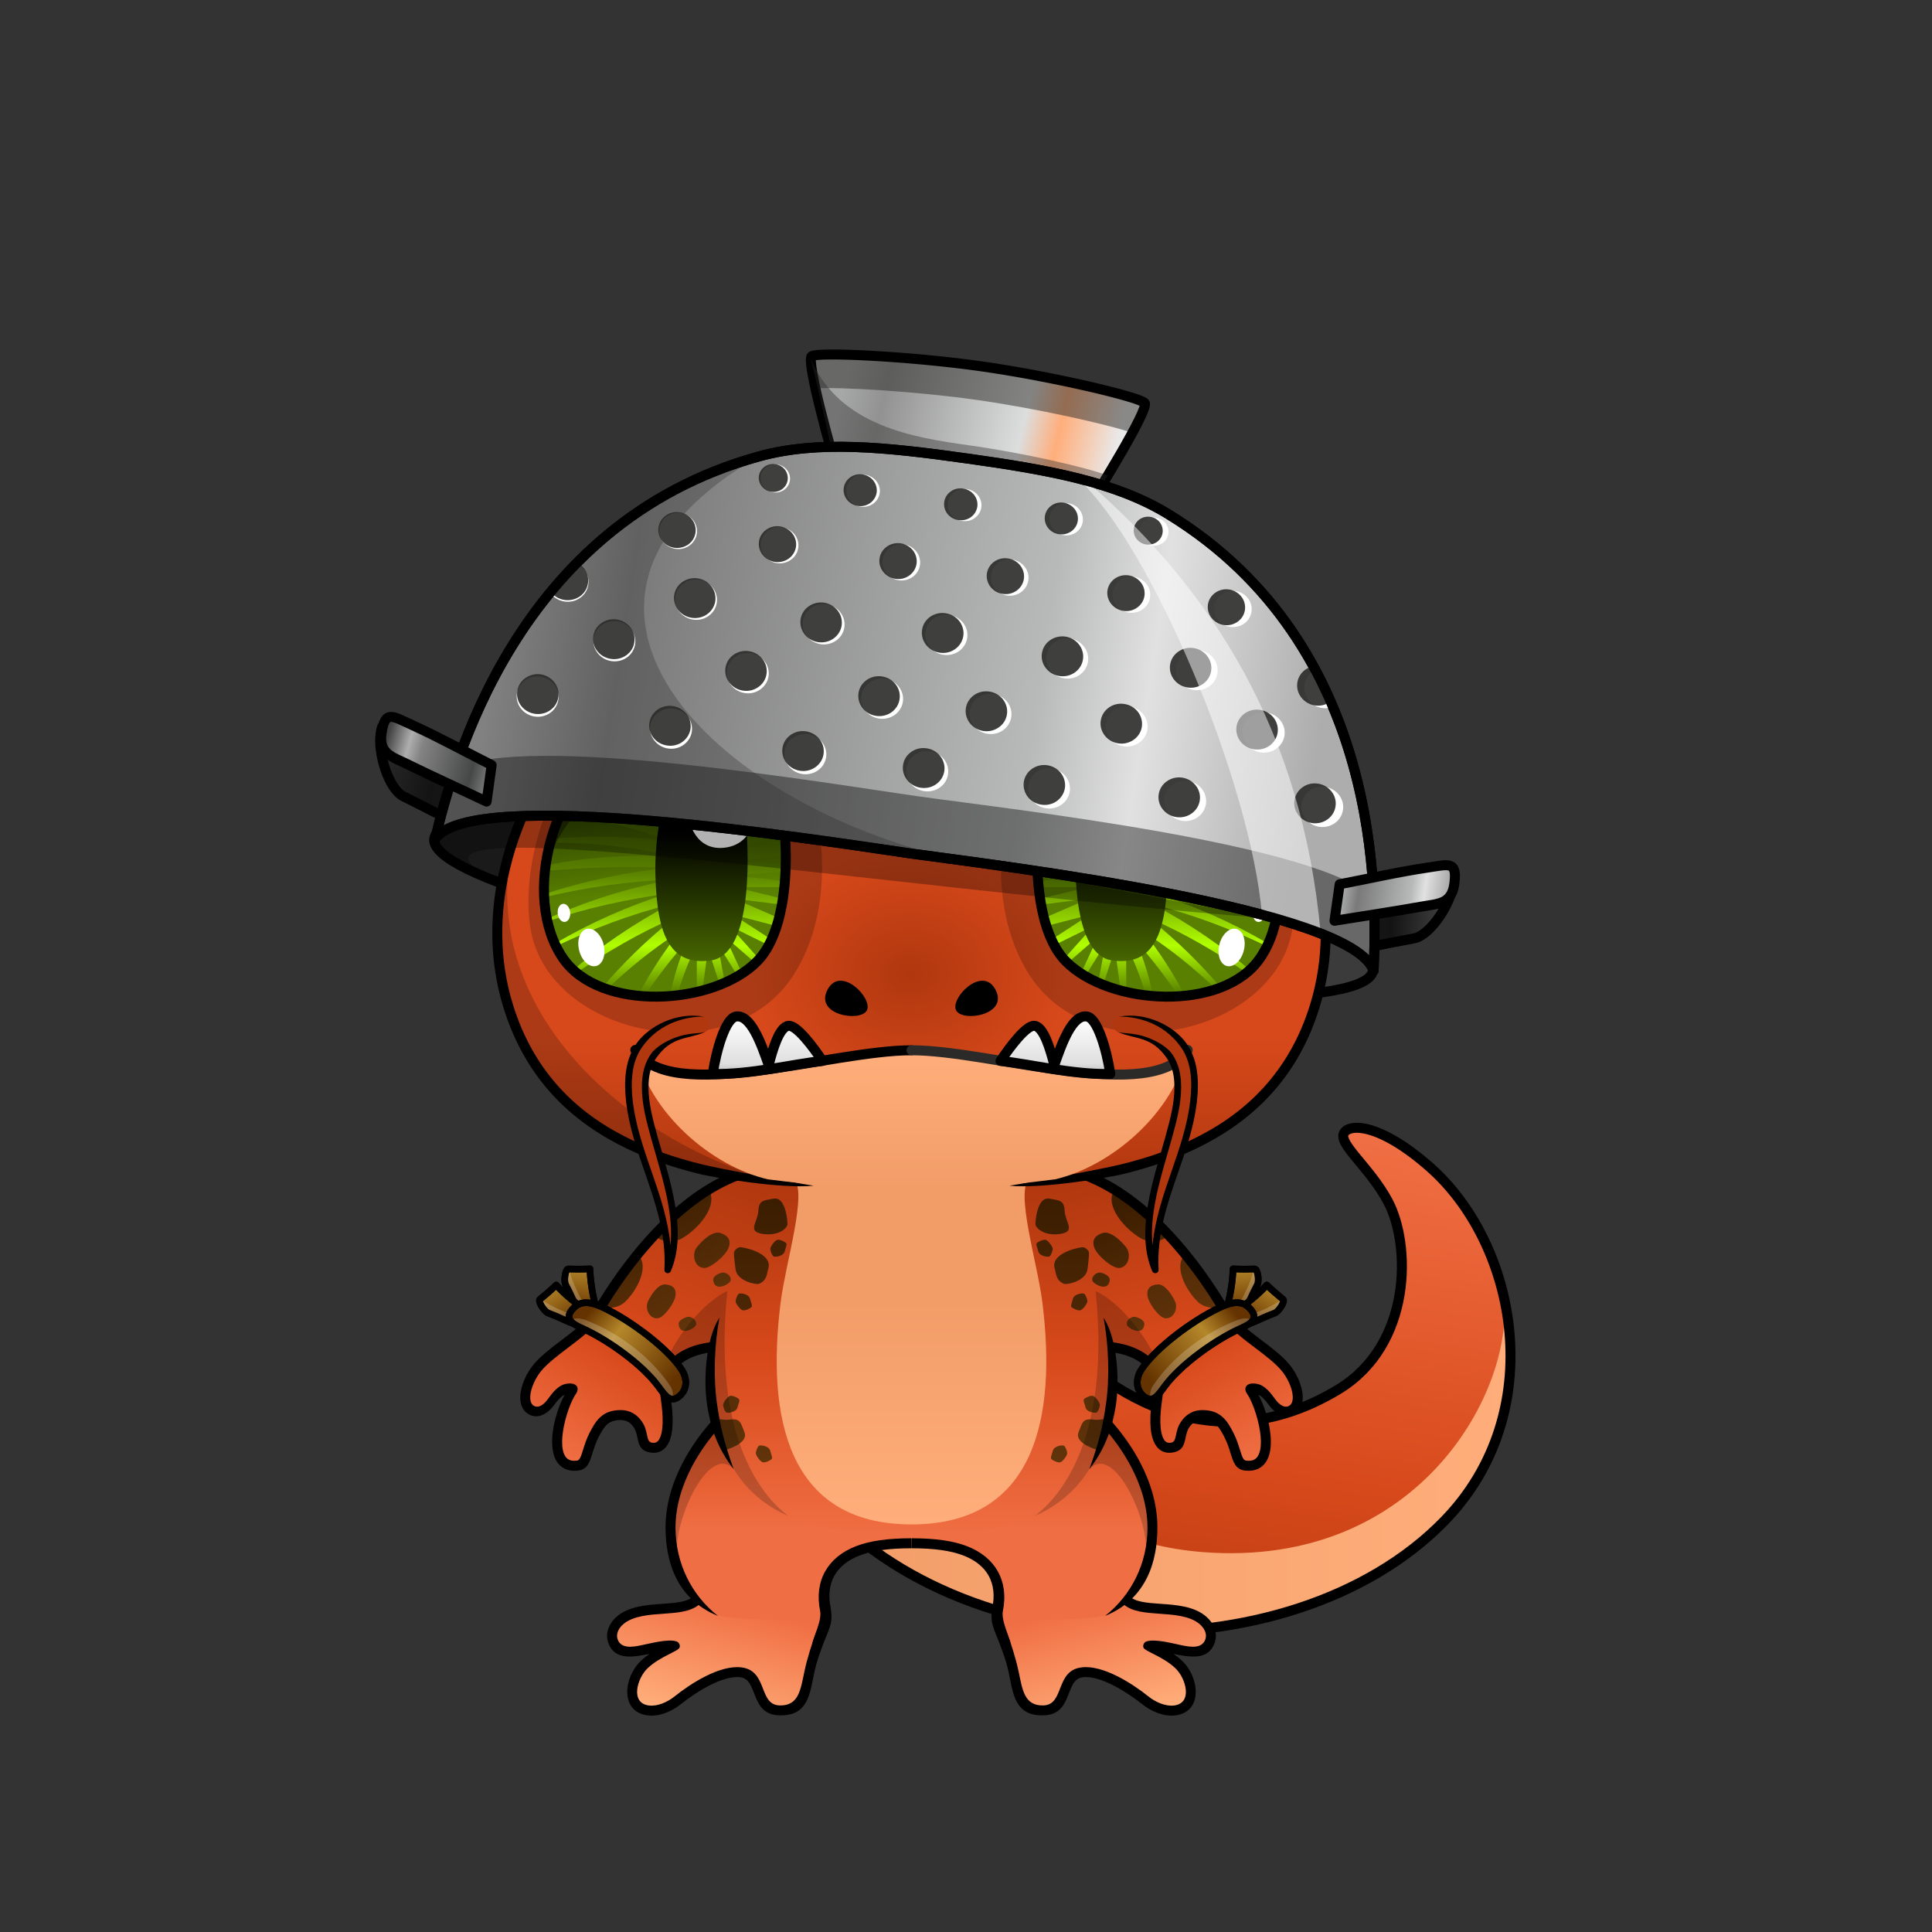 

<svg xmlns="http://www.w3.org/2000/svg" xml:space="preserve"  version="1.1" style="shape-rendering:geometricPrecision; text-rendering:geometricPrecision; image-rendering:optimizeQuality; fill-rule:evenodd; clip-rule:evenodd"
viewBox="0 0 29000 29000"
 xmlns:xlink="http://www.w3.org/1999/xlink">
 <rect x="0" y="0" width="29000" height="29000" fill="#333333" stroke="none"/>
 <defs>
  <style type="text/css">
   <![CDATA[
	.HatColanderBack-Mediumfil11 {fill:url(#HatColanderBack-Mediumid35)}
.HatColanderBack-Mediumstr2 {stroke:black;stroke-width:150;stroke-linecap:round;stroke-linejoin:round}
.HatColanderBack-Mediumfil12 {fill:url(#HatColanderBack-Mediumid31)}
.HatColanderBack-Mediumfil13 {fill:url(#HatColanderBack-Mediumid10)}
.HatColanderBack-Mediumstr1 {stroke:black;stroke-width:150}
.HatColander-Mediumfil14 {fill:black;fill-opacity:0.302}
.HatColander-Mediumfil1 {fill:#2B2A29;fill-opacity:0.502}
.HatColander-Mediumfil3 {fill:#2B2A29;fill-opacity:0.4}
.HatColander-Mediumfil17 {fill:black;fill-opacity:0.4}
.HatColander-Mediumfil5 {fill:#2B2A29;fill-opacity:0.302}
.HatColander-Mediumfil6 {fill:white;fill-rule:nonzero}
.HatColander-Mediumfil7 {fill:#2B2A29;fill-rule:nonzero;fill-opacity:0.902}
.HatColander-Mediumfil18 {fill:white;fill-opacity:0.502}
.HatColander-Mediumfil15 {fill:url(#HatColander-Mediumid38)}
.HatColander-Mediumstr3 {stroke:black;stroke-width:7.62}
.HatColander-Mediumfil2 {fill:none}
.HatColander-Mediumstr0 {stroke:black;stroke-width:150;stroke-linejoin:round}
.HatColander-Mediumfil16 {fill:url(#HatColander-Mediumid39)}
.HatColander-Mediumstr2 {stroke:black;stroke-width:150;stroke-linecap:round;stroke-linejoin:round}
.HatColander-Mediumfil19 {fill:url(#HatColander-Mediumid33)}
.HatColander-Mediumfil20 {fill:url(#HatColander-Mediumid28)}
.HairBack-Lizard0fil22 {fill:none}
.Tail-Lizard0fil615 {fill:url(#Tail-Lizard0id237)}
.Tail-Lizard0fil616 {fill:url(#Tail-Lizard0id234)}
.Tail-Lizard0fil22 {fill:none}
.Tail-Lizard0str0 {stroke:black;stroke-width:150;stroke-linecap:round;stroke-linejoin:round}
.RightFoot-Lizard0fil636 {fill:url(#RightFoot-Lizard0id220)}
.RightFoot-Lizard0fil32 {fill:black;fill-rule:nonzero}
.RightLeg-Lizard0fil639 {fill:url(#RightLeg-Lizard0id33)}
.RightLeg-Lizard0fil14 {fill:black;fill-opacity:0.2}
.RightLeg-Lizard0fil32 {fill:black;fill-rule:nonzero}
.LeftFoot-Lizard0fil645 {fill:url(#LeftFoot-Lizard0id444)}
.LeftFoot-Lizard0fil32 {fill:black;fill-rule:nonzero}
.LeftLeg-Lizard0fil648 {fill:url(#LeftLeg-Lizard0id17)}
.LeftLeg-Lizard0fil14 {fill:black;fill-opacity:0.2}
.LeftLeg-Lizard0fil32 {fill:black;fill-rule:nonzero}
.RightHand-Lizard3fil655 {fill:url(#RightHand-Lizard3id333)}
.RightHand-Lizard3fil659 {fill:url(#RightHand-Lizard3id172)}
.RightHand-Lizard3fil14 {fill:black;fill-opacity:0.2}
.RightHand-Lizard3fil32 {fill:black;fill-rule:nonzero}
.RightPaw-Lizard0fil661 {fill:url(#RightPaw-Lizard0id332)}
.RightPaw-Lizard0fil32 {fill:black;fill-rule:nonzero}
.LeftHand-Lizard3fil667 {fill:url(#LeftHand-Lizard3id837)}
.LeftHand-Lizard3fil669 {fill:url(#LeftHand-Lizard3id525)}
.LeftHand-Lizard3fil14 {fill:black;fill-opacity:0.2}
.LeftHand-Lizard3fil32 {fill:black;fill-rule:nonzero}
.LeftPaw-Lizard0fil671 {fill:url(#LeftPaw-Lizard0id580)}
.LeftPaw-Lizard0fil32 {fill:black;fill-rule:nonzero}
.Body-Lizard1fil674 {fill:url(#Body-Lizard1id282)}
.Body-Lizard1fil676 {fill:url(#Body-Lizard1id547)}
.Body-Lizard1fil677 {fill:url(#Body-Lizard1id542)}
.Body-Lizard1fil14 {fill:black;fill-opacity:0.2}
.Body-Lizard1fil32 {fill:black;fill-rule:nonzero}
.Body-Lizard1fil678 {fill:url(#Body-Lizard1id754)}
.Head-Lizard0fil685 {fill:url(#Head-Lizard0id122)}
.Head-Lizard0fil14 {fill:black;fill-opacity:0.2}
.Head-Lizard0fil32 {fill:black;fill-rule:nonzero}
.Head-Lizard0fil686 {fill:url(#Head-Lizard0id1041)}
.Mouth-Lizard1fil708 {fill:url(#Mouth-Lizard1id185)}
.Mouth-Lizard1fil22 {fill:none}
.Mouth-Lizard1str0 {stroke:black;stroke-width:150;stroke-linecap:round;stroke-linejoin:round}
.Mouth-Lizard1str11 {stroke:#2B2A29;stroke-width:150;stroke-linecap:round;stroke-linejoin:round}
.Mouth-Lizard1fil709 {fill:url(#Mouth-Lizard1id510)}
.Mouth-Lizard1fil710 {fill:url(#Mouth-Lizard1id317)}
.Eyes-Lizard0fil14 {fill:black;fill-opacity:0.2}
.Eyes-Lizard0fil738 {fill:url(#Eyes-Lizard0id953)}
.Eyes-Lizard0fil739 {fill:url(#Eyes-Lizard0id882)}
.Eyes-Lizard0fil740 {fill:black;fill-opacity:0.4}
.Eyes-Lizard0fil152 {fill:white}
.Eyes-Lizard0fil741 {fill:url(#Eyes-Lizard0id746)}
.Eyes-Lizard0fil742 {fill:url(#Eyes-Lizard0id831)}
.Eyes-Lizard0fil743 {fill:url(#Eyes-Lizard0id881)}
.Eyes-Lizard0fil744 {fill:url(#Eyes-Lizard0id728)}
.Eyes-Lizard0fil22 {fill:none}
.Eyes-Lizard0str4 {stroke:black;stroke-width:150}
.Moustache-Lizard1fil792 {fill:#b0370e;fill-rule:nonzero}
.Moustache-Lizard1fil32 {fill:black;fill-rule:nonzero}
.Nose-Lizard0fil100 {fill:black}
.Hair-Lizard0fil32 {fill:black;fill-rule:nonzero}
.BraceletLeather-Mediumfil43new {fill:white;fill-opacity:0.2}
.BraceletLeather-Mediumfil46new {fill:white;fill-rule:nonzero;fill-opacity:0.2}
.BraceletLeather-Mediumfil42new {fill:url(#BraceletLeather-Mediumid14new)}
.BraceletLeather-Mediumstr3new {stroke:black;stroke-width:100;stroke-linecap:round;stroke-linejoin:round}
.BraceletLeather-Mediumfil33new {fill:none}
.BraceletLeather-Mediumfil44new {fill:url(#BraceletLeather-Mediumid88new)}
.BraceletLeather-Mediumfil45new {fill:url(#BraceletLeather-Mediumid672new);fill-rule:nonzero}
.BraceletLeather-Mediumstr4new {stroke:black;stroke-width:100}
.BraceletLeather-Mediumfil47new {fill:none;fill-rule:nonzero}
.BraceletLeather-Mediumfil48new {fill:url(#BraceletLeather-Mediumid15new)}
.BraceletLeather-Mediumfil49new {fill:url(#BraceletLeather-Mediumid207new)}
.BraceletLeather-Mediumfil50new {fill:url(#BraceletLeather-Mediumid690new);fill-rule:nonzero}

   ]]>
  </style>
  <linearGradient gradientUnits="userSpaceOnUse" id="HatColanderBack-Mediumid35" x1="7303.62" x2="5696.9" y1="11900" y2="11530.7"><stop offset="0" style="stop-opacity:1; stop-color:#1A1A1A"/><stop offset="0.51" style="stop-opacity:1; stop-color:#141414"/><stop offset="1" style="stop-opacity:1; stop-color:#292929"/></linearGradient>
<linearGradient gradientUnits="userSpaceOnUse" id="HatColanderBack-Mediumid31" x1="20064" x2="21703" y1="13678.1" y2="13796.6"><stop offset="0" style="stop-opacity:1; stop-color:#1A1A1A"/><stop offset="0.51" style="stop-opacity:1; stop-color:#141414"/><stop offset="1" style="stop-opacity:1; stop-color:#424242"/></linearGradient>
<linearGradient gradientUnits="userSpaceOnUse" id="HatColanderBack-Mediumid10" x1="9620.95" x2="17505" y1="10767.9" y2="16391.2"><stop offset="0" style="stop-opacity:1; stop-color:#1A1A1A"/><stop offset="0.51" style="stop-opacity:1; stop-color:#141414"/><stop offset="1" style="stop-opacity:1; stop-color:#3B3B3B"/></linearGradient>
<linearGradient gradientUnits="userSpaceOnUse" id="HatColander-Mediumid38" x1="12639.3" x2="16718.1" xlink:href="#HatColander-Mediumid6" y1="5905.48" y2="6878.54"/>
<linearGradient gradientUnits="userSpaceOnUse" id="HatColander-Mediumid39" x1="7450.27" x2="19715.3" xlink:href="#HatColander-Mediumid14" y1="9689.73" y2="11585.6"/>
<linearGradient gradientUnits="userSpaceOnUse" id="HatColander-Mediumid33" x1="20178.3" x2="21691" xlink:href="#HatColander-Mediumid14" y1="13289.7" y2="13518"/>
<linearGradient gradientUnits="userSpaceOnUse" id="HatColander-Mediumid28" x1="7316.14" x2="5784.6" xlink:href="#HatColander-Mediumid17" y1="11609.2" y2="11183.8"/>
<linearGradient gradientUnits="objectBoundingBox" id="Tail-Lizard0id237" x1="39.943%" x2="60.057%" y1="102.625%" y2="0%"><stop offset="0" style="stop-opacity:1; stop-color:#b0370e"/><stop offset="0.412" style="stop-opacity:1; stop-color:#d7491b"/><stop offset="1" style="stop-opacity:1; stop-color:#f06e43"/></linearGradient>
<linearGradient gradientUnits="objectBoundingBox" id="Tail-Lizard0id234" x1="0%" x2="100%" xlink:href="#Tail-Lizard0id133" y1="50%" y2="50%"/>
<linearGradient gradientUnits="userSpaceOnUse" id="RightFoot-Lizard0id220" x1="16306.2" x2="16825.8" y1="23871.7" y2="25810.9"><stop offset="0" style="stop-opacity:1; stop-color:#f06e43"/><stop offset="0.102" style="stop-opacity:1; stop-color:#f06e43"/><stop offset="1" style="stop-opacity:1; stop-color:#ffae7b"/></linearGradient>
<linearGradient gradientUnits="userSpaceOnUse" id="RightLeg-Lizard0id33" x1="15490.3" x2="15490.3" xlink:href="#RightLeg-Lizard0id17" y1="24310" y2="21166.6"/>
<linearGradient gradientUnits="userSpaceOnUse" id="LeftFoot-Lizard0id444" x1="11057.6" x2="10538" xlink:href="#LeftFoot-Lizard0id220" y1="23871.7" y2="25810.9"/>
<linearGradient gradientUnits="userSpaceOnUse" id="LeftLeg-Lizard0id17" x1="11873.5" x2="11873.5" y1="24310" y2="21166.6"><stop offset="0" style="stop-opacity:1; stop-color:#f06e43"/><stop offset="0.431" style="stop-opacity:1; stop-color:#f06e43"/><stop offset="1" style="stop-opacity:1; stop-color:#d7491b"/></linearGradient>
<linearGradient gradientUnits="objectBoundingBox" id="RightHand-Lizard3id333" x1="39.006%" x2="60.993%" y1="1.866%" y2="98.133%"><stop offset="0" style="stop-opacity:1; stop-color:#b0370e"/><stop offset="0.788" style="stop-opacity:1; stop-color:#d7491b"/><stop offset="1" style="stop-opacity:1; stop-color:#d7491b"/></linearGradient>
<linearGradient gradientUnits="userSpaceOnUse" id="RightHand-Lizard3id172" x1="16927.5" x2="17804.6" xlink:href="#RightHand-Lizard3id5" y1="17971.6" y2="19863"/>
<linearGradient gradientUnits="userSpaceOnUse" id="RightPaw-Lizard0id332" x1="17833.9" x2="18955.5" y1="19888.5" y2="21831.2"><stop offset="0" style="stop-opacity:1; stop-color:#d7491b"/><stop offset="0.2" style="stop-opacity:1; stop-color:#d7491b"/><stop offset="1" style="stop-opacity:1; stop-color:#f06e43"/></linearGradient>
<linearGradient gradientUnits="objectBoundingBox" id="LeftHand-Lizard3id837" x1="66.486%" x2="33.514%" xlink:href="#LeftHand-Lizard3id333" y1="1.746%" y2="98.254%"/>
<linearGradient gradientUnits="userSpaceOnUse" id="LeftHand-Lizard3id525" x1="9559.01" x2="10436.2" xlink:href="#LeftHand-Lizard3id5" y1="17971.6" y2="19863"/>
<linearGradient gradientUnits="userSpaceOnUse" id="LeftPaw-Lizard0id580" x1="9529.97" x2="8408.35" xlink:href="#LeftPaw-Lizard0id332" y1="19888.5" y2="21831.2"/>
<linearGradient gradientUnits="objectBoundingBox" id="Body-Lizard1id282" x1="50%" x2="50%" y1="0%" y2="100%"><stop offset="0" style="stop-opacity:1; stop-color:#b0370e"/><stop offset="0.502" style="stop-opacity:1; stop-color:#d7491b"/><stop offset="1" style="stop-opacity:1; stop-color:#f06e43"/></linearGradient>
<linearGradient gradientUnits="userSpaceOnUse" id="Body-Lizard1id547" x1="16090.3" x2="16090.3" xlink:href="#Body-Lizard1id5" y1="17989.8" y2="21951"/>
<linearGradient gradientUnits="userSpaceOnUse" id="Body-Lizard1id542" x1="11273.5" x2="11273.5" xlink:href="#Body-Lizard1id5" y1="17989.8" y2="21951"/>
<linearGradient gradientUnits="objectBoundingBox" id="Body-Lizard1id754" x1="50%" x2="50%" xlink:href="#Body-Lizard1id641" y1="100%" y2="0%"/>
<linearGradient gradientUnits="userSpaceOnUse" id="Head-Lizard0id122" x1="13681.9" x2="13681.9" y1="17788.8" y2="7794.35"><stop offset="0" style="stop-opacity:1; stop-color:#b0370e"/><stop offset="0.22" style="stop-opacity:1; stop-color:#d7491b"/><stop offset="0.639" style="stop-opacity:1; stop-color:#d7491b"/><stop offset="1" style="stop-opacity:1; stop-color:#f06e43"/></linearGradient>
<radialGradient cx="13653.8" cy="14622.1" fx="13653.8" fy="14622.1" gradientTransform="matrix(1 -0 -0 0.79 0 3073)" gradientUnits="userSpaceOnUse" id="Head-Lizard0id1041" r="2412.15"><stop offset="0" style="stop-opacity:1; stop-color:#b0370e"/><stop offset="1" style="stop-opacity:1; stop-color:#d7491b"/></radialGradient>
<linearGradient gradientUnits="objectBoundingBox" id="Mouth-Lizard1id185" x1="50%" x2="50%" xlink:href="#Mouth-Lizard1id133" y1="100%" y2="0%"/>
<linearGradient gradientUnits="userSpaceOnUse" id="Mouth-Lizard1id510" x1="11521.6" x2="11521.6" xlink:href="#Mouth-Lizard1id317" y1="16121.1" y2="15256.1"/>
<linearGradient gradientUnits="objectBoundingBox" id="Eyes-Lizard0id953" x1="54.441%" x2="45.559%" xlink:href="#Eyes-Lizard0id0" y1="97.655%" y2="2.346%"/>
<linearGradient gradientUnits="userSpaceOnUse" id="Eyes-Lizard0id882" x1="9980.58" x2="9980.58" xlink:href="#Eyes-Lizard0id11" y1="14911.4" y2="10671.9"/>
<linearGradient gradientUnits="userSpaceOnUse" id="Eyes-Lizard0id746" x1="10529.7" x2="10529.7" xlink:href="#Eyes-Lizard0id384" y1="10918.8" y2="14426.4"/>
<linearGradient gradientUnits="userSpaceOnUse" id="Eyes-Lizard0id831" x1="17222.5" x2="17545" xlink:href="#Eyes-Lizard0id0" y1="14858.7" y2="10730"/>
<linearGradient gradientUnits="userSpaceOnUse" id="Eyes-Lizard0id881" x1="17383.3" x2="17383.3" xlink:href="#Eyes-Lizard0id11" y1="14911.4" y2="10671.9"/>
<linearGradient gradientUnits="userSpaceOnUse" id="Eyes-Lizard0id728" x1="16834.1" x2="16834.1" xlink:href="#Eyes-Lizard0id384" y1="10918.8" y2="14426.4"/>
<linearGradient gradientUnits="userSpaceOnUse" id="BraceletLeather-Mediumid14new" x1="8682.96" x2="8745.92" y1="19682.8" y2="19053.1"><stop offset="0" style="stop-opacity:1; stop-color:#683501"/><stop offset="1" style="stop-opacity:1; stop-color:#B08227"/></linearGradient>
<linearGradient gradientUnits="userSpaceOnUse" id="BraceletLeather-Mediumid88new" x1="8626.8" x2="8294.02" xlink:href="#BraceletLeather-Mediumid14new" y1="19859" y2="19314.4"/>
<linearGradient gradientUnits="userSpaceOnUse" id="BraceletLeather-Mediumid672new" x1="8784.44" x2="10049.5" y1="19759" y2="20796.3"><stop offset="0" style="stop-opacity:1; stop-color:#643300"/><stop offset="0.322" style="stop-opacity:1; stop-color:#B5872A"/><stop offset="1" style="stop-opacity:1; stop-color:#643300"/></linearGradient>
<linearGradient gradientUnits="userSpaceOnUse" id="BraceletLeather-Mediumid15new" x1="18680.9" x2="18617.9" xlink:href="#BraceletLeather-Mediumid14new" y1="19682.8" y2="19053.1"/>
<linearGradient gradientUnits="userSpaceOnUse" id="BraceletLeather-Mediumid207new" x1="18737" x2="19069.8" xlink:href="#BraceletLeather-Mediumid14new" y1="19859" y2="19314.4"/>
<linearGradient gradientUnits="userSpaceOnUse" id="BraceletLeather-Mediumid690new" x1="18579.4" x2="17314.3" xlink:href="#BraceletLeather-Mediumid672new" y1="19759" y2="20796.3"/>
<linearGradient gradientUnits="userSpaceOnUse" id="HatColander-Mediumid6" x1="11494.1" x2="15869.7" y1="6442.12" y2="5948.1"><stop offset="0" style="stop-opacity:1; stop-color:#A6A7A7"/><stop offset="0.149" style="stop-opacity:1; stop-color:#919291"/><stop offset="0.659" style="stop-opacity:1; stop-color:#DCDDDD"/><stop offset="0.788" style="stop-opacity:1; stop-color:#ffae7b"/><stop offset="1" style="stop-opacity:1; stop-color:#E9E9E9"/></linearGradient>
<linearGradient gradientUnits="userSpaceOnUse" id="HatColander-Mediumid14" x1="7588.47" x2="19775.4" y1="11047.5" y2="9671.52"><stop offset="0" style="stop-opacity:1; stop-color:#A6A7A7"/><stop offset="0.149" style="stop-opacity:1; stop-color:#7A7A7A"/><stop offset="0.659" style="stop-opacity:1; stop-color:#B8B9B9"/><stop offset="0.788" style="stop-opacity:1; stop-color:#E1E1E1"/><stop offset="1" style="stop-opacity:1; stop-color:#ADADAD"/></linearGradient>
<linearGradient gradientUnits="userSpaceOnUse" id="HatColander-Mediumid17" x1="7646.09" x2="6123.47" y1="12077.4" y2="11905.5"><stop offset="0" style="stop-opacity:1; stop-color:#727373"/><stop offset="0.149" style="stop-opacity:1; stop-color:#464747"/><stop offset="0.659" style="stop-opacity:1; stop-color:#838383"/><stop offset="0.788" style="stop-opacity:1; stop-color:#AEAEAE"/><stop offset="1" style="stop-opacity:1; stop-color:#424242"/></linearGradient>
<linearGradient gradientUnits="userSpaceOnUse" id="Tail-Lizard0id133" x1="13681.9" x2="13681.9" y1="17844" y2="15520.7"><stop offset="0" style="stop-opacity:1; stop-color:#f29d68"/><stop offset="1" style="stop-opacity:1; stop-color:#ffae7b"/></linearGradient>
<linearGradient gradientUnits="userSpaceOnUse" id="RightLeg-Lizard0id17" x1="11873.5" x2="11873.5" y1="24310" y2="21166.6"><stop offset="0" style="stop-opacity:1; stop-color:#f06e43"/><stop offset="0.431" style="stop-opacity:1; stop-color:#f06e43"/><stop offset="1" style="stop-opacity:1; stop-color:#d7491b"/></linearGradient>
<linearGradient gradientUnits="userSpaceOnUse" id="LeftFoot-Lizard0id220" x1="16306.2" x2="16825.8" y1="23871.7" y2="25810.9"><stop offset="0" style="stop-opacity:1; stop-color:#f06e43"/><stop offset="0.102" style="stop-opacity:1; stop-color:#f06e43"/><stop offset="1" style="stop-opacity:1; stop-color:#ffae7b"/></linearGradient>
<linearGradient gradientUnits="objectBoundingBox" id="RightHand-Lizard3id5" x1="50%" x2="50%" y1="0%" y2="100%"><stop offset="0" style="stop-opacity:1; stop-color:#3b1d00"/><stop offset="1" style="stop-opacity:1; stop-color:#61340a"/></linearGradient>
<linearGradient gradientUnits="objectBoundingBox" id="LeftHand-Lizard3id333" x1="39.006%" x2="60.993%" y1="1.866%" y2="98.133%"><stop offset="0" style="stop-opacity:1; stop-color:#b0370e"/><stop offset="0.788" style="stop-opacity:1; stop-color:#d7491b"/><stop offset="1" style="stop-opacity:1; stop-color:#d7491b"/></linearGradient>
<linearGradient gradientUnits="objectBoundingBox" id="LeftHand-Lizard3id5" x1="50%" x2="50%" y1="0%" y2="100%"><stop offset="0" style="stop-opacity:1; stop-color:#3b1d00"/><stop offset="1" style="stop-opacity:1; stop-color:#61340a"/></linearGradient>
<linearGradient gradientUnits="userSpaceOnUse" id="LeftPaw-Lizard0id332" x1="17833.9" x2="18955.5" y1="19888.5" y2="21831.2"><stop offset="0" style="stop-opacity:1; stop-color:#d7491b"/><stop offset="0.2" style="stop-opacity:1; stop-color:#d7491b"/><stop offset="1" style="stop-opacity:1; stop-color:#f06e43"/></linearGradient>
<linearGradient gradientUnits="objectBoundingBox" id="Body-Lizard1id5" x1="50%" x2="50%" y1="0%" y2="100%"><stop offset="0" style="stop-opacity:1; stop-color:#3b1d00"/><stop offset="1" style="stop-opacity:1; stop-color:#61340a"/></linearGradient>
<linearGradient gradientUnits="userSpaceOnUse" id="Body-Lizard1id641" x1="13681.9" x2="13681.9" y1="22882.1" y2="17688.3"><stop offset="0" style="stop-opacity:1; stop-color:#ffae7b"/><stop offset="0.651" style="stop-opacity:1; stop-color:#f29d68"/><stop offset="1" style="stop-opacity:1; stop-color:#f29d68"/></linearGradient>
<linearGradient gradientUnits="userSpaceOnUse" id="Mouth-Lizard1id133" x1="13681.9" x2="13681.9" y1="17844" y2="15520.7"><stop offset="0" style="stop-opacity:1; stop-color:#f29d68"/><stop offset="1" style="stop-opacity:1; stop-color:#ffae7b"/></linearGradient>
<linearGradient gradientUnits="userSpaceOnUse" id="Mouth-Lizard1id317" x1="15842.2" x2="15842.2" y1="16121.1" y2="15256.1"><stop offset="0" style="stop-opacity:1; stop-color:#BFBFBF"/><stop offset="0.18" style="stop-opacity:1; stop-color:#DFDFDF"/><stop offset="1" style="stop-opacity:1; stop-color:white"/></linearGradient>
<linearGradient gradientUnits="objectBoundingBox" id="Eyes-Lizard0id0" x1="50%" x2="50%" y1="100%" y2="0%"><stop offset="0" style="stop-opacity:1; stop-color:#598000"/><stop offset="0.388" style="stop-opacity:1; stop-color:#598000"/><stop offset="1" style="stop-opacity:1; stop-color:black"/></linearGradient>
<linearGradient gradientUnits="userSpaceOnUse" id="Eyes-Lizard0id11" x1="9980.58" x2="9980.58" y1="14954.7" y2="10628.7"><stop offset="0" style="stop-opacity:1; stop-color:#598000"/><stop offset="0.169" style="stop-opacity:1; stop-color:#b1ff00"/><stop offset="0.431" style="stop-opacity:1; stop-color:#598000"/><stop offset="1" style="stop-opacity:1; stop-color:black"/></linearGradient>
<linearGradient gradientUnits="userSpaceOnUse" id="Eyes-Lizard0id384" x1="16417.8" x2="16417.8" y1="11784.3" y2="14068.5"><stop offset="0" style="stop-opacity:1; stop-color:black"/><stop offset="0.45" style="stop-opacity:1; stop-color:black"/><stop offset="1" style="stop-opacity:1; stop-color:#476600"/></linearGradient>

 </defs>
 <g id="HatColanderBack-Medium"><animateTransform additive="sum" attributeName="transform" dur="10" repeatCount="indefinite" type="translate" values="0;0 200;0;0 200;0;0 200;0;0 200;0"/><g id="_1789286630256"><path class="HatColanderBack-Mediumfil11 HatColanderBack-Mediumstr2" d="M7219 12538c-399,-188 -766,-388 -1161,-583 -221,-108 -391,-642 -344,-952 52,-351 127,233 423,368 407,184 760,419 1158,619 -26,183 -51,366 -76,548z"/><path class="HatColanderBack-Mediumfil12 HatColanderBack-Mediumstr2" d="M19945 14327c436,-71 844,-162 1277,-241 242,-43 553,-509 594,-820 46,-352 -187,189 -509,237 -441,65 -846,193 -1283,276 -26,183 -52,365 -79,548z"/><path class="HatColanderBack-Mediumfil13 HatColanderBack-Mediumstr1" d="M13700 12606c3891,547 6984,1426 6908,1964 -75,537 -3291,530 -7182,-17 -3891,-547 -6984,-1426 -6908,-1964 75,-537 3291,-530 7182,17z"/></g></g>
<g id="HairBack-Lizard0"><animateTransform additive="sum" attributeName="transform" dur="10" repeatCount="indefinite" type="translate" values="0;0 200;0;0 200;0;0 200;0;0 200;0"/><rect class="HairBack-Lizard0fil22" height="1007" width="644" x="13360" y="18535"/></g>
<g id="Tail-Lizard0"><path class="Tail-Lizard0fil615" d="M12061 22242c2116,2822 7296,2969 9617,590 1591,-1631 1091,-4161 -213,-5311 -752,-663 -1213,-660 -1292,-512 -87,162 390,517 660,1024 346,647 369,2150 -746,2824 -2078,1256 -3858,-232 -4441,-1087l-3585 2472z"/><path class="Tail-Lizard0fil616" d="M12061 22242c2116,2822 7296,2969 9617,590 945,-969 1152,-2256 891,-3382 180,1371 -1241,4097 -4509,3848 -2233,-171 -3185,-1751 -3565,-2734l-2434 1678z"/><path class="Tail-Lizard0fil22 Tail-Lizard0str0" d="M12061 22242c2116,2822 7296,2969 9617,590 1591,-1631 1091,-4161 -213,-5311 -752,-663 -1213,-660 -1292,-512 -87,162 390,517 660,1024 346,647 369,2150 -746,2824 -2078,1256 -3858,-232 -4441,-1087l-3585 2472z"/></g>
<g id="RightFoot-Lizard0"><path class="RightFoot-Lizard0fil636" d="M16896 24005c177,194 630,99 971,213 299,100 377,345 252,488 -126,145 -306,76 -460,51 -150,-23 -303,-85 -424,-49 177,63 791,364 618,803 -89,226 -408,214 -663,10 -311,-249 -694,-450 -946,-419 -343,42 -190,563 -583,572 -600,14 -308,-788 -664,-1201 -43,-70 -57,-204 -18,-292 582,-77 1506,161 1917,-176z"/><path class="RightFoot-Lizard0fil32" d="M16951 23955c84,92 268,105 469,119 229,16 506,34 687,193 110,95 176,241 128,385 -96,287 -393,216 -620,174 44,31 88,65 128,103 260,243 321,768 -102,820 -176,21 -363,-61 -498,-170 -204,-163 -618,-436 -891,-403 -276,34 -138,562 -589,572 -420,10 -453,-299 -522,-643 -42,-206 -130,-417 -197,-588 -20,-52 -8,-108 45,-121 50,-7 100,40 130,121 53,141 128,373 169,566 59,275 83,523 372,516 323,-7 175,-523 575,-571 322,-40 760,241 1002,435 102,82 251,153 386,137 285,-35 179,-411 17,-562 -187,-176 -460,-252 -477,-309 -12,-39 11,-81 51,-92 130,-39 386,31 538,62 117,23 292,53 342,-95 28,-85 -22,-170 -85,-224 -149,-130 -411,-143 -600,-157 -211,-15 -408,-29 -535,-135 31,-62 55,-97 77,-133z"/></g>
<g id="LeftFoot-Lizard0"><path class="LeftFoot-Lizard0fil645" d="M10468 24005c-177,194 -630,99 -971,213 -299,100 -377,345 -253,488 127,145 307,76 460,51 151,-23 304,-85 425,-49 -177,63 -791,364 -619,803 89,226 409,214 664,10 311,-249 694,-450 946,-419 343,42 190,563 583,572 600,14 308,-788 663,-1201 44,-70 58,-204 19,-292 -583,-77 -1506,161 -1917,-176z"/><path class="LeftFoot-Lizard0fil32" d="M10412 23955c-83,92 -268,105 -468,119 -229,16 -506,34 -688,193 -109,95 -176,241 -128,385 96,287 394,216 620,174 -44,31 -87,65 -127,103 -260,243 -321,768 102,820 176,21 363,-61 498,-170 203,-163 618,-436 891,-403 276,34 138,562 589,572 419,10 452,-299 522,-643 42,-206 130,-417 196,-588 21,-52 9,-108 -45,-121 -50,-7 -99,40 -130,121 -52,141 -127,373 -168,566 -59,275 -83,523 -372,516 -323,-7 -175,-523 -575,-571 -322,-40 -761,241 -1002,435 -103,82 -251,153 -386,137 -285,-35 -179,-411 -17,-562 187,-176 460,-252 477,-309 12,-39 -11,-81 -51,-92 -130,-39 -386,31 -538,62 -118,23 -292,53 -342,-95 -28,-85 22,-170 85,-224 149,-130 411,-143 600,-157 211,-15 408,-29 535,-135 -31,-62 -55,-97 -78,-133z"/></g>
<g id="RightLeg-Lizard0"><path class="RightLeg-Lizard0fil639" d="M13682 23167c428,0 1386,122 1321,776 -5,52 -27,166 -34,307 456,84 1272,76 1625,0 415,-193 703,-872 705,-1316 2,-661 -392,-1250 -712,-1596 -352,-381 -2030,-8 -2905,-8l0 1837z"/><path class="RightLeg-Lizard0fil14" d="M17192 23398c67,-149 106,-306 107,-464 2,-776 -541,-1452 -869,-1753 -19,257 -41,545 -78,871 387,-414 947,878 840,1346z"/><path class="RightLeg-Lizard0fil32" d="M15042 24729c32,73 153,5 117,-101 -61,-182 -128,-334 -105,-448 91,-447 -112,-807 -541,-972 -208,-80 -478,-118 -831,-118l0 150c335,0 588,35 777,108 361,138 514,417 435,791 -35,237 15,295 148,590zm1242 -3575c175,139 478,451 693,860 144,273 248,587 247,920 -1,533 -241,1011 -637,1322 634,-260 785,-833 786,-1322 2,-360 -110,-698 -263,-990 -227,-429 -547,-760 -734,-907 -34,-25 -144,-95 -178,-56 -36,41 10,108 86,173z"/></g>
<g id="LeftLeg-Lizard0"><path class="LeftLeg-Lizard0fil648" d="M13682 23167c-428,0 -1386,122 -1321,776 5,52 26,166 34,307 -456,84 -1272,76 -1625,0 -415,-193 -704,-872 -705,-1316 -2,-661 392,-1250 712,-1596 352,-381 2030,-8 2905,-8l0 1837z"/><path class="LeftLeg-Lizard0fil14" d="M10172 23398c-67,-149 -106,-306 -107,-464 -2,-776 540,-1452 869,-1753 19,257 41,545 78,871 -388,-414 -947,878 -840,1346z"/><path class="LeftLeg-Lizard0fil32" d="M12322 24729c-33,73 -153,5 -118,-101 61,-182 129,-334 106,-448 -91,-447 111,-807 541,-972 208,-80 478,-118 831,-118l0 150c-335,0 -588,35 -777,108 -361,138 -514,417 -435,791 35,237 -15,295 -148,590zm-1242 -3575c-175,139 -478,451 -694,860 -143,273 -247,587 -246,920 1,533 241,1011 637,1322 -634,-260 -785,-833 -787,-1322 -1,-360 110,-698 264,-990 226,-429 547,-760 734,-907 34,-25 144,-95 178,-56 36,41 -10,108 -86,173z"/></g>
<g id="RightHand-Lizard3"><animateTransform additive="sum" attributeName="transform" dur="10" repeatCount="indefinite" type="translate" values="0;0 200;0;0 200;0;0 200;0;0 200;0"/><path class="RightHand-Lizard3fil655" d="M15421 17507c1371,-107 2467,1307 3017,2266 289,504 -937,1282 -1053,928 -133,-408 -583,-502 -1005,-495 -145,-773 -770,-2364 -959,-2699z"/><path class="RightHand-Lizard3fil659" d="M16914 19879c-9,-68 76,-124 128,-112 53,12 140,51 135,111 -5,52 -27,95 -87,100 -61,6 -170,-54 -176,-99zm-519 -664c-9,-68 76,-124 129,-112 52,12 139,51 134,110 -5,53 -27,95 -87,101 -60,5 -170,-54 -176,-99zm405 -182c147,-14 181,-210 105,-309 -76,-99 -239,-254 -355,-216 -104,34 -169,99 -123,222 47,122 275,312 373,303zm685 754c131,18 200,-145 155,-247 -45,-101 -155,-270 -264,-260 -97,8 -167,51 -152,167 15,116 174,328 261,340zm-758 -1931c299,183 573,424 817,686 -96,101 -298,120 -429,40 -251,-152 -538,-492 -388,-726zm1065 971c211,260 394,529 546,777 -106,52 -269,25 -361,-66 -186,-183 -366,-539 -185,-711z"/><path class="RightHand-Lizard3fil14" d="M17408 20600c-414,-340 -751,-361 -1105,-375l143 -846c440,204 921,896 962,1221z"/><path class="RightHand-Lizard3fil32" d="M16155 17514c-40,-12 -81,11 -93,50 -12,40 11,82 50,94 431,128 825,397 1169,724 463,440 838,982 1093,1427 50,87 177,12 129,-73 -261,-455 -643,-1010 -1119,-1462 -360,-342 -773,-624 -1229,-760zm1159 3210c13,39 55,61 95,48 39,-13 52,-64 39,-103 -48,-207 -228,-359 -429,-441 -192,-78 -421,-101 -641,-97 -41,1 -74,35 -73,76 1,41 35,74 76,74 202,-4 410,17 582,86 162,66 292,177 351,357z"/></g>
<g id="LeftHand-Lizard3"><animateTransform additive="sum" attributeName="transform" dur="10" repeatCount="indefinite" type="translate" values="0;0 200;0;0 200;0;0 200;0;0 200;0"/><path class="LeftHand-Lizard3fil667" d="M11943 17507c-1371,-107 -2467,1307 -3017,2266 -289,504 937,1282 1052,928 134,-408 584,-502 1006,-495 145,-773 770,-2364 959,-2699z"/><path class="LeftHand-Lizard3fil669" d="M10450 19879c8,-68 -76,-124 -129,-112 -52,12 -139,51 -134,111 5,52 27,95 87,100 60,6 170,-54 176,-99zm518 -664c9,-68 -75,-124 -128,-112 -53,12 -139,51 -134,110 4,53 27,95 87,101 60,5 170,-54 175,-99zm-405 -182c-147,-14 -180,-210 -105,-309 76,-99 239,-254 356,-216 103,34 169,99 122,222 -46,122 -275,312 -373,303zm-685 754c-130,18 -200,-145 -154,-247 45,-101 155,-270 264,-260 97,8 167,51 152,167 -16,116 -175,328 -262,340zm759 -1931c-299,183 -573,424 -817,686 95,101 297,120 429,40 250,-152 537,-492 388,-726zm-1065 971c-211,260 -395,529 -546,777 106,52 269,25 360,-66 187,-183 367,-539 186,-711z"/><path class="LeftHand-Lizard3fil14" d="M9956 20600c414,-340 751,-361 1105,-375l-143 -846c-440,204 -921,896 -962,1221z"/><path class="LeftHand-Lizard3fil32" d="M11209 17514c39,-12 81,11 93,50 12,40 -11,82 -50,94 -431,128 -825,397 -1169,724 -463,440 -838,982 -1093,1427 -50,87 -178,12 -129,-73 261,-455 643,-1010 1119,-1462 360,-342 773,-624 1229,-760zm-1159 3210c-13,39 -55,61 -95,48 -39,-13 -52,-64 -39,-103 48,-207 228,-359 429,-441 192,-78 420,-101 640,-97 42,1 75,35 74,76 -1,41 -35,74 -76,74 -202,-4 -410,17 -582,86 -162,66 -293,177 -351,357z"/></g>
<g id="Body-Lizard1"><animateTransform additive="sum" attributeName="transform" dur="10" repeatCount="indefinite" type="translate" values="0;0 200;0;0 200;0;0 200;0;0 200;0"/><path class="Body-Lizard1fil674" d="M13682 23042c-1548,0 -2752,-290 -2993,-1956 -146,-1007 384,-2270 980,-3398 748,64 1420,73 2013,73 593,0 1265,-9 2013,-73 596,1128 1126,2391 980,3398 -242,1666 -1445,1956 -2993,1956z"/><path class="Body-Lizard1fil676" d="M15542 18370c6,-150 58,-407 209,-378 151,29 221,18 230,186 9,169 175,308 -67,344 -242,36 -374,-91 -372,-152zm43 414c-22,-79 -37,-105 -22,-124 14,-19 98,-61 136,-49 38,13 108,108 103,141 -6,29 -17,73 -45,105 -14,16 -150,6 -172,-73zm652 -62c46,-6 68,20 94,46 27,25 15,99 -7,282 -22,182 -314,239 -355,220 -125,-55 -114,-156 -135,-219 -73,-213 269,-311 403,-329zm-132 772c-22,79 -36,105 -22,124 15,19 98,62 136,49 38,-12 109,-108 103,-140 -5,-29 -17,-74 -45,-106 -13,-15 -150,-6 -172,73zm-302 2282c-22,79 -37,105 -22,124 14,19 98,61 136,49 38,-13 108,-108 102,-141 -5,-29 -16,-73 -45,-105 -13,-16 -149,-6 -171,73zm491 -650c-22,-79 -37,-105 -22,-124 14,-19 98,-61 136,-49 38,13 108,108 102,141 -5,29 -16,73 -45,105 -13,16 -149,6 -171,-73zm200 644c59,-143 108,-302 144,-477 -61,2 -142,28 -222,16 -167,-23 -170,47 -227,190 -54,134 157,231 305,271z"/><path class="Body-Lizard1fil677" d="M11821 18370c-6,-150 -58,-407 -208,-378 -151,29 -221,18 -230,186 -9,169 -176,308 67,344 242,36 374,-91 371,-152zm-42 414c22,-79 36,-105 22,-124 -15,-19 -98,-61 -136,-49 -38,13 -109,108 -103,141 5,29 17,73 45,105 13,16 150,6 172,-73zm-652 -62c-46,-6 -68,20 -95,46 -26,25 -14,99 8,282 22,182 314,239 355,220 124,-55 114,-156 135,-219 73,-213 -269,-311 -403,-329zm131 772c23,79 37,105 23,124 -15,19 -98,62 -136,49 -38,-12 -109,-108 -103,-140 5,-29 17,-74 45,-106 13,-15 149,-6 171,73zm303 2282c22,79 37,105 22,124 -14,19 -98,61 -136,49 -38,-13 -108,-108 -102,-141 5,-29 16,-73 44,-105 14,-16 150,-6 172,73zm-491 -650c22,-79 37,-105 22,-124 -14,-19 -98,-61 -136,-49 -38,13 -108,108 -102,141 5,29 16,73 44,105 14,16 150,6 172,-73zm-200 644c-59,-143 -108,-302 -144,-477 61,2 141,28 222,16 167,-23 169,47 227,190 54,134 -157,231 -305,271z"/><path class="Body-Lizard1fil14" d="M11837 22758c-601,-267 -1017,-766 -1148,-1672 -75,-519 29,-1106 229,-1707 -223,2177 509,3077 919,3379z"/><path class="Body-Lizard1fil32" d="M11012 22052c-250,-321 -348,-641 -397,-955 -59,-377 -24,-998 184,-1319 -78,420 -93,905 -36,1298 50,341 104,571 249,976z"/><path class="Body-Lizard1fil678" d="M13682 17761c-799,0 -1124,-25 -1767,-73 210,210 -121,1257 -197,1859 -215,1711 94,3335 1964,3335 1869,0 2179,-1624 1964,-3335 -76,-602 -407,-1649 -198,-1859 -642,48 -967,73 -1766,73z"/><path class="Body-Lizard1fil14" d="M15527 22758c601,-267 1016,-766 1148,-1672 75,-519 -29,-1106 -229,-1707 223,2177 -509,3077 -919,3379z"/><path class="Body-Lizard1fil32" d="M16352 22052c250,-321 347,-641 397,-955 59,-377 24,-998 -184,-1319 78,420 93,905 36,1298 -50,341 -104,571 -249,976z"/></g>
<g id="RightPaw-Lizard0"><animateTransform additive="sum" attributeName="transform" dur="10" repeatCount="indefinite" type="translate" values="0;0 200;0;0 200;0;0 200;0;0 200;0"/><path class="RightPaw-Lizard0fil661" d="M18407 19719c160,284 636,568 871,846 165,195 249,575 80,649 -149,66 -234,-108 -348,-218 -112,-108 -200,-191 -255,-121 94,89 123,234 200,476 89,279 3,682 -262,648 -142,-19 -126,-223 -244,-454 -92,-182 -171,-298 -384,-304 -138,-4 -217,58 -274,139 -100,142 -35,313 -193,347 -194,42 -272,-288 -250,-544 21,-247 62,-507 -9,-582 605,-42 1153,-458 1068,-882z"/><path class="RightPaw-Lizard0fil32" d="M18467 19678c-21,-36 -66,-49 -102,-28 -36,20 -47,64 -27,100 13,23 28,49 44,71 107,145 280,276 455,408 150,114 301,228 399,344 84,99 164,261 169,392 2,54 -10,100 -40,126 -68,57 -155,5 -221,-85 -68,-94 -155,-212 -277,-234 -166,-31 -205,68 -150,146 72,103 161,338 196,566 16,103 19,202 2,282 -15,68 -43,121 -91,144 -30,16 -70,21 -122,14 -42,-5 -62,-72 -91,-165 -23,-73 -49,-158 -95,-248 -50,-98 -96,-179 -163,-239 -71,-65 -159,-102 -286,-106 -84,-3 -151,16 -206,47 -56,32 -97,75 -131,124 -50,70 -65,141 -78,204 -12,56 -22,104 -68,113 -16,3 -30,4 -42,3 -27,-2 -48,-16 -64,-38 -21,-29 -36,-71 -46,-120 -19,-94 -18,-208 -9,-310 5,-64 12,-117 19,-167 23,-169 45,-290 -27,-448 -17,-38 -66,-65 -103,-48 -38,17 -55,61 -38,99 54,119 39,232 20,377 -8,55 -16,114 -21,175 -9,113 -10,242 12,351 14,69 37,132 73,180 41,56 98,92 172,98 26,2 54,1 83,-5 143,-29 162,-120 185,-229 11,-49 22,-104 54,-149 23,-32 49,-61 82,-80 33,-18 75,-29 129,-28 86,3 144,27 189,67 49,45 88,113 130,197 41,80 65,157 86,224 45,147 78,252 215,270 83,10 152,-1 208,-29 93,-47 147,-136 170,-247 21,-99 19,-216 0,-336 -28,-188 -97,-388 -171,-523 42,11 114,93 156,151 101,141 269,235 415,116 71,-58 97,-147 93,-245 -6,-166 -98,-358 -204,-484 -109,-129 -266,-248 -423,-366 -189,-144 -378,-287 -460,-432z"/></g>
<g id="LeftPaw-Lizard0"><animateTransform additive="sum" attributeName="transform" dur="10" repeatCount="indefinite" type="translate" values="0;0 200;0;0 200;0;0 200;0;0 200;0"/><path class="LeftPaw-Lizard0fil671" d="M8957 19719c-161,284 -636,568 -871,846 -165,195 -249,575 -80,649 148,66 234,-108 348,-218 112,-108 200,-191 255,-121 -94,89 -123,234 -200,476 -89,279 -3,682 262,648 142,-19 126,-223 244,-454 92,-182 171,-298 384,-304 138,-4 217,58 274,139 100,142 35,313 192,347 195,42 272,-288 251,-544 -21,-247 -62,-507 9,-582 -605,-42 -1153,-458 -1068,-882z"/><path class="LeftPaw-Lizard0fil32" d="M8897 19678c21,-36 66,-49 102,-28 36,20 47,64 27,100 -13,23 -28,49 -44,71 -107,145 -280,276 -455,408 -150,114 -301,228 -399,344 -84,99 -164,261 -169,392 -2,54 10,100 40,126 68,57 155,5 221,-85 68,-94 155,-212 277,-234 166,-31 205,68 150,146 -72,103 -162,338 -196,566 -16,103 -19,202 -2,282 15,68 43,121 91,144 30,16 70,21 122,14 42,-5 62,-72 91,-165 23,-73 49,-158 95,-248 50,-98 96,-179 163,-239 71,-65 159,-102 286,-106 84,-3 151,16 206,47 56,32 97,75 131,124 50,70 65,141 78,204 12,56 22,104 68,113 16,3 29,4 41,3 28,-2 49,-16 65,-38 21,-29 36,-71 46,-120 19,-94 18,-208 9,-310 -5,-64 -12,-117 -19,-167 -23,-169 -45,-290 26,-448 17,-38 66,-65 104,-48 38,17 55,61 38,99 -54,119 -39,232 -20,377 8,55 16,114 21,175 9,113 10,242 -12,351 -14,69 -37,132 -73,180 -42,56 -98,92 -172,98 -26,2 -54,1 -83,-5 -143,-29 -162,-120 -185,-229 -11,-49 -22,-104 -54,-149 -23,-32 -49,-61 -83,-80 -32,-18 -74,-29 -128,-28 -86,3 -144,27 -189,67 -49,45 -88,113 -131,197 -40,80 -64,157 -85,224 -45,147 -78,252 -215,270 -83,10 -152,-1 -208,-29 -93,-47 -147,-136 -170,-247 -21,-99 -19,-216 -1,-336 29,-188 98,-388 172,-523 -43,11 -114,93 -156,151 -101,141 -269,235 -416,116 -70,-58 -96,-147 -92,-245 6,-166 98,-358 204,-484 109,-129 266,-248 423,-366 189,-144 378,-287 460,-432z"/></g>
<g id="BraceletLeather-Medium"><animateTransform additive="sum" attributeName="transform" dur="10" repeatCount="indefinite" type="translate" values="0;0 200;0;0 200;0;0 200;0;0 200;0"/><path class="BraceletLeather-Mediumfil42new BraceletLeather-Mediumstr3new" d="M8689 19690c-86,-160 -115,-250 -201,-410 -29,-75 3,-239 44,-232 104,3 219,4 324,-2 3,181 43,415 96,612 -87,11 -175,21 -263,32z"/><path class="BraceletLeather-Mediumfil43new" d="M8689 19690c-86,-160 -115,-250 -201,-410 -29,-75 3,-239 44,-232l8 0c53,219 164,421 282,626l-133 16z"/><path class="BraceletLeather-Mediumfil33new BraceletLeather-Mediumstr3new" d="M8689 19690c-86,-160 -115,-250 -201,-410 -29,-75 3,-239 44,-232 104,3 219,4 324,-2 3,181 43,415 96,612 -87,11 -175,21 -263,32z"/><path class="BraceletLeather-Mediumfil44new BraceletLeather-Mediumstr3new" d="M8645 19884c-170,-64 -251,-113 -421,-177 -71,-38 -153,-183 -118,-204 81,-66 168,-141 243,-214 121,135 304,285 474,399 -59,66 -118,131 -178,196z"/><path class="BraceletLeather-Mediumfil43new" d="M8645 19884c-170,-64 -251,-113 -421,-177 -71,-38 -153,-183 -118,-204l6 -5c184,130 400,211 623,288l-90 98z"/><path class="BraceletLeather-Mediumfil33new BraceletLeather-Mediumstr3new" d="M8645 19884c-170,-64 -251,-113 -421,-177 -71,-38 -153,-183 -118,-204 81,-66 168,-141 243,-214 121,135 304,285 474,399 -59,66 -118,131 -178,196z"/><path class="BraceletLeather-Mediumfil45new BraceletLeather-Mediumstr4new" d="M8734 19936c-151,-67 -255,-143 -151,-272 117,-147 267,-135 481,-33 407,194 958,608 1165,923 91,139 91,306 -39,409 -129,103 -210,-20 -308,-153 -243,-331 -765,-704 -1148,-874z"/><path class="BraceletLeather-Mediumfil46new" d="M8734 19936c-79,-35 -145,-73 -176,-119 77,-41 167,-29 240,0 506,201 953,539 1254,974 48,70 58,140 38,210 -76,-6 -138,-95 -208,-191 -243,-331 -765,-704 -1148,-874z"/><path class="BraceletLeather-Mediumfil47new BraceletLeather-Mediumstr4new" d="M8734 19936c-151,-67 -255,-143 -151,-272 117,-147 267,-135 481,-33 407,194 958,608 1165,923 91,139 91,306 -39,409 -129,103 -210,-20 -308,-153 -243,-331 -765,-704 -1148,-874z"/><path class="BraceletLeather-Mediumfil48new BraceletLeather-Mediumstr3new" d="M18674 19690c87,-160 116,-250 202,-410 29,-75 -3,-239 -44,-232 -104,3 -219,4 -324,-2 -3,181 -43,415 -97,612 88,11 176,21 263,32z"/><path class="BraceletLeather-Mediumfil43new" d="M18674 19690c87,-160 116,-250 202,-410 29,-75 -3,-239 -44,-232l-8 0c-53,219 -164,421 -282,626l132 16z"/><path class="BraceletLeather-Mediumfil33new BraceletLeather-Mediumstr3new" d="M18674 19690c87,-160 116,-250 202,-410 29,-75 -3,-239 -44,-232 -104,3 -219,4 -324,-2 -3,181 -43,415 -97,612 88,11 176,21 263,32z"/><path class="BraceletLeather-Mediumfil49new BraceletLeather-Mediumstr3new" d="M18718 19884c170,-64 252,-113 422,-177 71,-38 153,-183 118,-204 -81,-66 -168,-141 -243,-214 -121,135 -305,285 -475,399 60,66 119,131 178,196z"/><path class="BraceletLeather-Mediumfil43new" d="M18718 19884c170,-64 252,-113 422,-177 71,-38 153,-183 118,-204l-6 -5c-184,130 -400,211 -623,288l89 98z"/><path class="BraceletLeather-Mediumfil33new BraceletLeather-Mediumstr3new" d="M18718 19884c170,-64 252,-113 422,-177 71,-38 153,-183 118,-204 -81,-66 -168,-141 -243,-214 -121,135 -305,285 -475,399 60,66 119,131 178,196z"/><path class="BraceletLeather-Mediumfil50new BraceletLeather-Mediumstr4new" d="M18630 19936c151,-67 255,-143 151,-272 -117,-147 -267,-135 -481,-33 -407,194 -958,608 -1165,923 -91,139 -91,306 39,409 129,103 210,-20 307,-153 244,-331 766,-704 1149,-874z"/><path class="BraceletLeather-Mediumfil46new" d="M18630 19936c79,-35 145,-73 175,-119 -76,-41 -166,-29 -239,0 -507,201 -954,539 -1254,974 -48,70 -58,140 -38,210 76,-6 137,-95 207,-191 244,-331 766,-704 1149,-874z"/><path class="BraceletLeather-Mediumfil47new BraceletLeather-Mediumstr4new" d="M18630 19936c151,-67 255,-143 151,-272 -117,-147 -267,-135 -481,-33 -407,194 -958,608 -1165,923 -91,139 -91,306 39,409 129,103 210,-20 307,-153 244,-331 766,-704 1149,-874z"/></g>
<g id="Head-Lizard0"><animateTransform additive="sum" attributeName="transform" dur="10" repeatCount="indefinite" type="translate" values="0;0 200;0;0 200;0;0 200;0;0 200;0"/><path class="Head-Lizard0fil685" d="M13682 17789c-2774,0 -5314,-319 -6050,-2676 -509,-1629 233,-3251 984,-4113 -692,-592 -427,-1227 213,-1454 447,-158 949,-366 1308,-606 1009,-673 2198,-1146 3545,-1146 1347,0 2536,473 3545,1146 359,240 861,448 1308,606 640,227 905,862 213,1454 751,862 1492,2484 984,4113 -736,2357 -3276,2676 -6050,2676z"/><path class="Head-Lizard0fil14" d="M12054 17786c-2092,-172 -3834,-788 -4422,-2673 -271,-866 -187,-1731 63,-2480 -639,2990 2593,4976 4359,5153z"/><path class="Head-Lizard0fil32" d="M12213 17798c-493,50 -1520,-128 -1706,-174 -445,-109 -859,-255 -1232,-450 -803,-420 -1410,-1063 -1715,-2039 -228,-732 -209,-1464 -50,-2127 192,-802 588,-1506 996,-1994 -352,-301 -481,-746 -334,-1032 169,-330 422,-434 904,-624 362,-142 742,-292 1019,-480 289,-196 590,-380 907,-539 124,-62 744,-365 1268,-369 -505,146 -1021,412 -1201,503 -311,156 -606,336 -890,529 -292,198 -679,351 -1049,496 -459,181 -687,321 -800,576 -95,217 -46,504 328,865 36,28 45,76 14,111 -413,473 -823,1181 -1017,1992 -153,640 -172,1344 48,2049 292,933 873,1549 1642,1951 363,190 769,333 1206,439 250,61 1375,273 1662,317z"/><path class="Head-Lizard0fil32" d="M15151 17798c493,50 1520,-128 1705,-174 446,-109 860,-255 1232,-450 803,-420 1411,-1063 1715,-2039 229,-732 210,-1464 51,-2127 -192,-802 -588,-1506 -996,-1994 352,-301 480,-746 334,-1032 -169,-330 -422,-434 -904,-624 -362,-142 -742,-292 -1020,-480 -288,-196 -589,-380 -906,-539 -124,-62 -744,-365 -1268,-369 504,146 1021,412 1201,503 310,156 606,336 890,529 292,198 679,351 1049,496 459,181 687,321 800,576 95,217 46,504 -329,865 -35,28 -44,76 -13,111 413,473 823,1181 1017,1992 153,640 172,1344 -48,2049 -292,933 -873,1549 -1642,1951 -363,190 -769,333 -1206,439 -250,61 -1375,273 -1662,317z"/><path class="Head-Lizard0fil686" d="M13654 12622c1381,0 2500,896 2500,2000 0,1105 -1119,2000 -2500,2000 -1381,0 -2500,-895 -2500,-2000 0,-1104 1119,-2000 2500,-2000z"/></g>
<g id="Mouth-Lizard1"><animateTransform additive="sum" attributeName="transform" dur="10" repeatCount="indefinite" type="translate" values="0;0 200;0;0 200;0;0 200;0;0 200;0"/><path class="Mouth-Lizard1fil708" d="M13682 17844c-963,0 -1475,-57 -2157,-142 -844,-197 -1780,-993 -1989,-1942 580,802 2764,3 4146,5 1382,-2 3502,822 4146,-5 -209,949 -1146,1745 -1990,1942 -681,85 -1193,142 -2156,142z"/><path class="Mouth-Lizard1fil22 Mouth-Lizard1str0" d="M13682 15765c-1207,0 -3628,825 -4146,-5"/><path class="Mouth-Lizard1fil22 Mouth-Lizard1str11" d="M13682 15765c1207,0 3628,825 4146,-5"/><path class="Mouth-Lizard1fil709 Mouth-Lizard1str0" d="M10698 16120c55,-364 193,-838 350,-862 220,-34 378,405 490,728 61,-235 158,-572 297,-588 123,-15 374,322 511,527 -475,51 -1079,209 -1648,195z"/><path class="Mouth-Lizard1fil710 Mouth-Lizard1str0" d="M16666 16120c-55,-364 -194,-838 -350,-862 -221,-34 -378,405 -490,728 -61,-235 -158,-572 -297,-588 -123,-15 -374,322 -511,527 475,51 1079,209 1648,195z"/></g>
<g id="Eyes-Lizard0"><animateTransform additive="sum" attributeName="transform" dur="10" repeatCount="indefinite" type="translate" values="0;0 200;0;0 200;0;0 200;0;0 200;0"/><path class="Eyes-Lizard0fil14" d="M7970 13978c-146,-775 118,-2127 1014,-3020 -1331,-964 1812,-1105 2599,-217 786,888 1089,2831 276,3970 -989,1387 -3597,811 -3889,-733z"/><g><animateTransform additive="sum" attributeName="transform" dur="10" repeatCount="indefinite" type="translate" values="0;0;0;0;0;0;0;0;0;0;0;0;0;0;0;0;0;0;0;0;0;0;0;0;0;0;0;0;0;0;0;0;0;0;0;0;0;0;0;0;0;0;0;0;0;0;0;0;0;0;0;0;0;0;0;0;0;0;0;0;0;0;0;0;0;0;0;0;0;0;0;0;0;0;0;0;0;0;0;0;0;0;0;0;0;0;0;0;0;0;0 13300;0"/><g><animateTransform additive="sum" attributeName="transform" dur="10" repeatCount="indefinite" type="scale" values="1;1;1;1;1;1;1;1;1;1;1;1;1;1;1;1;1;1;1;1;1;1;1;1;1;1;1;1;1;1;1;1;1;1;1;1;1;1;1;1;1;1;1;1;1;1;1;1;1;1;1;1;1;1;1;1;1;1;1;1;1;1;1;1;1;1;1;1;1;1;1;1;1;1;1;1;1;1;1;1;1;1;1;1;1;1;1;1;1;1;1 0.01;1"/><path class="Eyes-Lizard0fil738" d="M8452 14385c557,808 2256,711 2914,44 644,-652 482,-2662 45,-3311 -381,-566 -1248,-614 -1803,-283 -1379,822 -1782,2642 -1156,3550z"/><path class="Eyes-Lizard0fil739" d="M8605 14560c16,15 33,29 50,43 415,-289 906,-584 1472,-830 -440,351 -797,709 -1086,1050 23,9 47,17 70,25 317,-304 678,-601 1090,-864 -237,299 -450,627 -624,963 31,3 62,6 94,8 190,-279 400,-563 635,-817 -110,265 -199,542 -249,813 36,-2 71,-6 106,-10 77,-258 175,-521 298,-765l-3 714c28,-7 57,-14 85,-21l85 -631 177 545c25,-11 50,-21 75,-32l-110 -588 304 489c22,-13 44,-26 65,-40l-257 -554 457 397c9,-8 18,-17 27,-26 10,-10 20,-21 30,-32l-446 -500 589 291c15,-27 29,-55 42,-84l-576 -374 654 170c12,-39 24,-78 34,-119l-675 -292 719 90c5,-30 10,-59 15,-89l-728 -175 750 0c3,-29 5,-59 8,-88l-764 -85 773 -65c1,-35 3,-70 3,-105l-782 -34 783 -110c-1,-39 -1,-78 -3,-118l-718 -1 711 -142c-2,-36 -5,-71 -8,-106l-734 50 717 -223c-5,-40 -10,-80 -16,-119l-739 107 710 -283c-6,-34 -13,-67 -20,-100l-733 179 692 -356c-8,-32 -17,-63 -26,-94l-734 258 673 -445c-11,-29 -23,-58 -34,-85l-695 338 574 -568 -1 -2c-14,-21 -28,-41 -43,-60l-542 432 343 -624c-15,-11 -30,-21 -46,-31l-346 514 82 -643c-19,-7 -39,-14 -59,-19l-166 685c-34,-253 -94,-500 -170,-742 -18,0 -36,-1 -54,-1 64,316 102,632 119,947 -123,-328 -294,-629 -512,-905 -18,5 -36,9 -54,14 211,344 370,702 486,1071 -221,-345 -500,-653 -860,-910 -18,11 -36,22 -54,34 317,299 583,627 802,981 -339,-292 -712,-542 -1118,-747 -15,12 -28,24 -42,36 403,260 762,563 1080,903 -451,-283 -897,-497 -1338,-644 -10,12 -21,24 -31,36 476,209 910,472 1313,775 -479,-225 -1010,-367 -1556,-448 -10,16 -20,32 -31,49 531,152 1043,339 1500,585 -540,-170 -1092,-255 -1682,-243 -10,22 -20,44 -29,66 589,66 1156,206 1699,406 -616,-81 -1221,-98 -1828,-42 -5,18 -10,37 -15,55 639,1 1269,63 1845,208 -625,-30 -1284,4 -1914,135 -4,28 -7,56 -10,83 623,-56 1250,-76 1872,-49 -628,61 -1257,192 -1886,397 1,15 1,30 2,46 621,-147 1250,-239 1891,-264 -644,132 -1261,319 -1850,591 3,13 6,26 9,39 597,-213 1204,-334 1804,-423 -578,185 -1143,429 -1694,754 6,13 12,26 18,39 540,-260 1107,-475 1713,-629 -558,293 -1059,643 -1454,985z"/><path class="Eyes-Lizard0fil740" d="M11750 13501c132,-849 -39,-1937 -339,-2383 -381,-566 -1248,-614 -1803,-283 -830,495 -1306,1350 -1417,2151 444,-1198 1906,-2113 2492,-1923 818,266 1174,1264 1067,2438z"/><circle class="Eyes-Lizard0fil152" r="235" transform="matrix(0.775 -0.213 0.313 1.182 8876.9 14221.8)"/><circle class="Eyes-Lizard0fil152" r="235" transform="matrix(0.402 0.023 0.015 0.579 8465.14 13702.8)"/><g><animateTransform additive="sum" attributeName="transform" dur="4" repeatCount="indefinite" type="translate" values="0;400 0;0"/><path class="Eyes-Lizard0fil741" d="M10545 10950c376,-179 564,437 643,1265 80,828 62,2125 -520,2202 -582,77 -806,-324 -830,-1279 -24,-954 330,-2009 707,-2188z"/><g><animateTransform additive="sum" attributeName="transform" dur="4" repeatCount="indefinite" type="translate" values="0;-100 0;0"/><path class="Eyes-Lizard0fil152" d="M10740 11223c-540,66 -657,1584 128,1502 809,-84 457,-1573 -128,-1502z"/></g></g><path class="Eyes-Lizard0fil22 Eyes-Lizard0str4" d="M8452 14385c557,808 2256,711 2914,44 644,-652 482,-2662 45,-3311 -381,-566 -1248,-614 -1803,-283 -1379,822 -1782,2642 -1156,3550z"/></g></g><path class="Eyes-Lizard0fil14" d="M19394 13978c146,-775 -118,-2127 -1014,-3020 1331,-964 -1812,-1105 -2599,-217 -786,888 -1089,2831 -276,3970 988,1387 3597,811 3889,-733z"/><g><animateTransform additive="sum" attributeName="transform" dur="10" repeatCount="indefinite" type="translate" values="0;0;0;0;0;0;0;0;0;0;0;0;0;0;0;0;0;0;0;0;0;0;0;0;0;0;0;0;0;0;0;0;0;0;0;0;0;0;0;0;0;0;0;0;0;0;0;0;0;0;0;0;0;0;0;0;0;0;0;0;0;0;0;0;0;0;0;0;0;0;0;0;0;0;0;0;0;0;0;0;0;0;0;0;0;0;0;0;0;0;0 13300;0"/><g><animateTransform additive="sum" attributeName="transform" dur="10" repeatCount="indefinite" type="scale" values="1;1;1;1;1;1;1;1;1;1;1;1;1;1;1;1;1;1;1;1;1;1;1;1;1;1;1;1;1;1;1;1;1;1;1;1;1;1;1;1;1;1;1;1;1;1;1;1;1;1;1;1;1;1;1;1;1;1;1;1;1;1;1;1;1;1;1;1;1;1;1;1;1;1;1;1;1;1;1;1;1;1;1;1;1;1;1;1;1;1;1 0.01;1"/><path class="Eyes-Lizard0fil742" d="M18912 14385c-557,808 -2256,711 -2914,44 -644,-652 -482,-2662 -45,-3311 381,-566 1248,-614 1803,-283 1379,822 1782,2642 1156,3550z"/><path class="Eyes-Lizard0fil743" d="M18759 14560c-16,15 -33,29 -50,43 -415,-289 -906,-584 -1472,-830 440,351 797,709 1085,1050 -23,9 -46,17 -69,25 -317,-304 -678,-601 -1090,-864 237,299 450,627 624,963 -31,3 -63,6 -94,8 -190,-279 -400,-563 -635,-817 110,265 199,542 248,813 -35,-2 -70,-6 -105,-10 -77,-258 -176,-521 -298,-765l3 714c-29,-7 -57,-14 -85,-21l-85 -631 -177 545c-25,-11 -50,-21 -75,-32l110 -588 -304 489c-22,-13 -44,-26 -65,-40l257 -554 -457 397c-10,-8 -19,-17 -27,-26 -11,-10 -21,-21 -30,-32l446 -500 -590 291c-14,-27 -28,-55 -41,-84l575 -374 -653 170c-12,-39 -24,-78 -34,-119l675 -292 -719 90c-6,-30 -10,-59 -15,-89l728 -175 -750 0c-3,-29 -6,-59 -8,-88l764 -85 -773 -65c-2,-35 -3,-70 -3,-105l782 -34 -783 -110c0,-39 1,-78 3,-118l718 -1 -711 -142c2,-36 5,-71 7,-106l735 50 -717 -223c5,-40 10,-80 16,-119l738 107 -709 -283c6,-34 13,-67 19,-100l734 179 -692 -356c8,-32 17,-63 26,-94l734 258 -673 -445c11,-29 23,-58 34,-85l694 338 -573 -568 1 -2c14,-21 28,-41 43,-60l542 432 -343 -624c15,-11 30,-21 46,-31l345 514 -81 -643c19,-7 39,-14 59,-19l166 685c34,-253 93,-500 169,-742 19,0 37,-1 55,-1 -64,316 -103,632 -119,947 123,-328 294,-629 512,-905 18,5 36,9 54,14 -211,344 -370,702 -486,1071 220,-345 500,-653 860,-910 18,11 36,22 54,34 -317,299 -584,627 -802,981 339,-292 711,-542 1118,-747 14,12 28,24 42,36 -403,260 -762,563 -1080,903 451,-283 897,-497 1338,-644 10,12 21,24 31,36 -476,209 -910,472 -1313,775 479,-225 1010,-367 1555,-448 11,16 21,32 31,49 -530,152 -1042,339 -1499,585 540,-170 1092,-255 1682,-243 10,22 19,44 29,66 -590,66 -1156,206 -1699,406 616,-81 1221,-98 1828,-42 5,18 10,37 15,55 -639,1 -1269,63 -1846,208 626,-30 1285,4 1915,135 4,28 7,56 10,83 -623,-56 -1250,-76 -1873,-49 629,61 1258,192 1887,397 -1,15 -2,30 -2,46 -621,-147 -1250,-239 -1891,-264 643,132 1261,319 1850,591 -3,13 -6,26 -9,39 -597,-213 -1204,-334 -1804,-423 578,185 1143,429 1694,754 -6,13 -12,26 -19,39 -539,-260 -1106,-475 -1712,-629 557,293 1059,643 1454,985z"/><path class="Eyes-Lizard0fil740" d="M15614 13501c-132,-849 39,-1937 339,-2383 381,-566 1248,-614 1803,-283 830,495 1306,1350 1417,2151 -444,-1198 -1906,-2113 -2492,-1923 -818,266 -1175,1264 -1067,2438z"/><circle class="Eyes-Lizard0fil152" r="235" transform="matrix(-0.775 -0.213 -0.313 1.182 18486.9 14221.8)"/><circle class="Eyes-Lizard0fil152" r="235" transform="matrix(-0.402 0.023 -0.015 0.579 18898.7 13702.8)"/><g><animateTransform additive="sum" attributeName="transform" dur="4" repeatCount="indefinite" type="translate" values="0;-400 0;0"/><path class="Eyes-Lizard0fil744" d="M16819 10950c-377,-179 -564,437 -643,1265 -80,828 -62,2125 520,2202 582,77 805,-324 830,-1279 24,-954 -330,-2009 -707,-2188z"/><g><animateTransform additive="sum" attributeName="transform" dur="4" repeatCount="indefinite" type="translate" values="0;100 0;0"/><path class="Eyes-Lizard0fil152" d="M16624 11223c539,66 657,1584 -128,1502 -809,-84 -457,-1573 128,-1502z"/></g></g><path class="Eyes-Lizard0fil22 Eyes-Lizard0str4" d="M18912 14385c-557,808 -2256,711 -2914,44 -644,-652 -482,-2662 -45,-3311 381,-566 1248,-614 1803,-283 1379,822 1782,2642 1156,3550z"/></g></g></g>
<g id="Moustache-Lizard1"><animateTransform additive="sum" attributeName="transform" dur="10" repeatCount="indefinite" type="translate" values="0;0 200;0;0 200;0;0 200;0;0 200;0"/><path class="Moustache-Lizard1fil792" d="M10515 15256c68,-8 130,42 138,110 8,69 -41,130 -110,138 -759,90 -907,492 -846,1007 83,703 653,1782 326,2550 51,-926 -473,-1660 -574,-2522 -78,-657 108,-1170 1066,-1283z"/><path class="Moustache-Lizard1fil32" d="M10582 15493c-263,110 -499,58 -729,384 -116,164 -136,382 -107,628 26,221 102,482 182,758 174,603 370,1279 141,1817 -11,26 -40,38 -66,27 -20,-9 -32,-29 -30,-50 29,-526 -133,-993 -293,-1457 -119,-344 -238,-688 -281,-1055 -40,-340 -11,-644 154,-880 178,-256 599,-481 1011,-405 -208,-3 -649,60 -929,462 -149,213 -174,494 -137,811 43,358 159,696 276,1035 126,363 252,728 290,1124 47,-439 -99,-942 -232,-1401 -81,-281 -158,-546 -185,-775 -31,-268 -8,-509 125,-697 76,-108 252,-214 436,-268 161,-46 291,-38 374,-58z"/><path class="Moustache-Lizard1fil792" d="M16849 15256c-69,-8 -130,42 -138,110 -8,69 41,130 110,138 759,90 907,492 846,1007 -83,703 -653,1782 -326,2550 -51,-926 473,-1660 574,-2522 77,-657 -108,-1170 -1066,-1283z"/><path class="Moustache-Lizard1fil32" d="M16782 15493c263,110 499,58 728,384 116,164 136,382 107,628 -26,221 -101,482 -181,758 -175,603 -370,1279 -141,1817 11,26 40,38 66,27 20,-9 31,-29 30,-50 -29,-526 132,-993 293,-1457 119,-344 237,-688 281,-1055 40,-340 11,-644 -154,-880 -178,-256 -599,-481 -1011,-405 208,-3 649,60 929,462 149,213 174,494 136,811 -42,358 -158,696 -275,1035 -126,363 -252,728 -290,1124 -47,-439 99,-942 232,-1401 81,-281 158,-546 185,-775 31,-268 8,-509 -125,-697 -76,-108 -253,-214 -436,-268 -161,-46 -291,-38 -374,-58z"/></g>
<g id="Nose-Lizard0"><animateTransform additive="sum" attributeName="transform" dur="10" repeatCount="indefinite" type="translate" values="0;0 200;0;0 200;0;0 200;0;0 200;0"/><g><path class="Nose-Lizard0fil100" d="M13012 15166c-94,181 -789,71 -592,-308 197,-378 686,127 592,308z"/><path class="Nose-Lizard0fil100" d="M14352 15166c94,181 789,71 592,-308 -197,-378 -687,127 -592,308z"/></g></g>
<g id="Hair-Lizard0"><animateTransform additive="sum" attributeName="transform" dur="10" repeatCount="indefinite" type="translate" values="0;0 200;0;0 200;0;0 200;0;0 200;0"/><path class="Hair-Lizard0fil32" d="M11102 8309c722,-371 1771,-590 2580,-590 809,0 1858,219 2580,590l-60 117c-662,-340 -1777,-572 -2520,-572 -743,0 -1858,232 -2520,572l-60 -117z"/></g>
<g id="HatColander-Medium"><animateTransform additive="sum" attributeName="transform" dur="10" repeatCount="indefinite" type="translate" values="0;0 200;0;0 200;0;0 200;0;0 200;0"/><path class="HatColander-Mediumfil14" d="M7310 13146c-1885,-1081 6164,209 11721,638 -1749,-316 -4722,-930 -7140,-1231 -2419,-301 -4550,-617 -5233,-118 -329,241 114,523 652,711z"/><g id="_1789286625264"><path class="HatColander-Mediumfil15 HatColander-Mediumstr3" d="M16428 7463c0,0 828,-1325 754,-1414 -74,-89 -1403,-403 -2470,-553 -1068,-150 -2432,-215 -2527,-150 -96,66 335,1568 335,1568 651,91 657,15 1964,199 1308,183 1293,258 1944,350z"/><path class="HatColander-Mediumfil1" d="M16996 6498c124,-229 212,-418 186,-449 -74,-89 -1403,-403 -2470,-553 -1068,-150 -2432,-215 -2527,-150 -34,24 -2,229 54,484 377,-23 1496,43 2402,170 905,127 1999,372 2355,498z"/><path class="HatColander-Mediumfil2 HatColander-Mediumstr0" d="M16428 7463c0,0 828,-1325 754,-1414 -74,-89 -1403,-403 -2470,-553 -1068,-150 -2432,-215 -2527,-150 -96,66 335,1568 335,1568 651,91 657,15 1964,199 1308,183 1293,258 1944,350z"/><path class="HatColander-Mediumfil3" d="M16627 7138c-323,-125 -1276,-341 -2082,-454 -807,-114 -1942,-280 -2374,-1296 64,238 349,1526 349,1526 651,91 657,15 1964,199 1308,183 1293,258 1944,350 0,0 72,-114 199,-325z"/><path class="HatColander-Mediumfil16 HatColander-Mediumstr2" d="M13683 12813c-1477,-215 -6595,-1024 -7150,-223 257,-1073 1199,-4727 4856,-5738 888,-246 1901,-143 3126,30l2 0 1 0c1226,172 2228,353 3014,833 3237,1980 3135,5752 3086,6854 -313,-923 -5456,-1555 -6935,-1756z"/><path class="HatColander-Mediumfil17" d="M13683 12813c-1478,-208 -6595,-1024 -7150,-223 55,-230 148,-627 285,-1041 1029,-568 5601,212 6986,407 1384,195 5994,705 6827,1534 17,436 -3,844 -13,1079 -313,-923 -5457,-1548 -6935,-1756z"/><path class="HatColander-Mediumfil5" d="M15813 13112l-1 0 0 0 1 0zm-4966 -6084c177,-64 357,-123 542,-176 -3735,2139 -770,5209 2984,6054 -274,-38 -509,-68 -690,-93 -1477,-215 -6595,-1024 -7150,-223 243,-1018 1104,-4358 4314,-5562z"/><path class="HatColander-Mediumfil6" d="M13666 11757c49,62 122,106 208,119l2 0 1 0c86,12 169,-11 233,-57 64,-46 109,-116 121,-199 11,-82 -13,-162 -62,-224 -49,-62 -122,-107 -208,-119l-1 0 -2 0c-86,-12 -168,10 -232,57 -64,46 -110,116 -121,198 -12,83 12,163 61,225zm731 -1984c-64,46 -146,68 -232,56l-2 0 -1 0c-86,-12 -159,-57 -208,-119 -49,-62 -73,-142 -62,-224 12,-83 57,-153 121,-199 64,-46 147,-69 233,-57l1 0 2 1c86,12 159,56 208,118 49,62 73,142 61,225 -11,82 -57,152 -121,199zm236 -1998c-51,37 -117,55 -186,45l-1 0 -2 0c-69,-10 -127,-46 -166,-95 -39,-50 -59,-114 -50,-180 10,-66 46,-122 97,-159 52,-37 118,-55 186,-45l2 0 1 0c69,10 128,45 167,95 39,50 58,114 49,180 -9,66 -46,122 -97,159zm1523 214c-51,37 -118,55 -186,45 -69,-10 -128,-45 -167,-95 -39,-50 -58,-113 -49,-179 9,-67 45,-122 97,-159 51,-37 117,-55 186,-46 69,10 127,45 166,95 39,50 59,114 50,180 -10,66 -46,122 -97,159zm1297 161c-44,32 -102,48 -162,39 -61,-8 -112,-39 -146,-83 -34,-43 -51,-99 -43,-157 8,-58 40,-107 85,-139 44,-32 102,-48 162,-40 61,9 112,40 146,83 34,44 51,100 43,157 -8,58 -40,107 -85,140zm-2126 738c-57,41 -132,62 -209,51 -78,-11 -143,-51 -187,-107 -44,-56 -66,-128 -56,-202 11,-74 51,-137 109,-179 58,-42 132,-62 210,-51 77,11 143,51 187,107 44,56 66,127 55,202 -10,74 -51,137 -109,179zm1827 257c-57,41 -132,61 -209,51 -78,-11 -143,-51 -187,-107 -44,-56 -66,-128 -56,-202 11,-75 52,-138 109,-179 58,-42 132,-62 210,-51 77,11 143,51 187,107 44,55 66,127 55,202 -10,74 -51,137 -109,179zm1523 214c-58,41 -132,61 -210,51 -77,-11 -143,-51 -187,-107 -44,-56 -66,-128 -55,-202 10,-75 51,-138 109,-179 57,-42 132,-62 209,-51 78,11 144,51 187,107 44,55 66,127 56,202 -11,74 -51,137 -109,179zm-2466 768c-64,46 -147,69 -233,56 -86,-12 -159,-56 -208,-118 -49,-62 -73,-142 -62,-225 12,-82 57,-152 121,-198 64,-47 147,-69 233,-57 86,12 159,56 208,119 49,62 73,141 62,224 -12,83 -57,153 -121,199zm1942 173c-64,47 -147,69 -233,57 -86,-12 -159,-57 -208,-119 -49,-62 -73,-141 -61,-224 11,-83 57,-153 121,-199 64,-46 146,-69 232,-57 86,13 160,57 208,119 49,62 74,142 62,225 -12,82 -57,152 -121,198zm1890 295c-57,30 -125,43 -194,33 -86,-12 -159,-56 -208,-119 -49,-62 -73,-141 -62,-224 12,-83 57,-153 121,-199 24,-17 49,-30 77,-40 100,184 188,368 266,549zm-4984 364c-64,46 -147,69 -233,56 -86,-12 -159,-56 -208,-118 -49,-62 -73,-142 -62,-225 12,-82 57,-152 121,-198 64,-47 147,-69 233,-57 86,12 159,56 208,118 49,63 73,142 62,225 -12,83 -57,152 -121,199zm878 1117c-64,46 -147,69 -233,57 -86,-12 -159,-57 -208,-119 -49,-62 -73,-142 -62,-224 12,-83 57,-153 121,-199 65,-46 147,-69 233,-57 86,12 159,57 208,119 49,62 73,142 62,224 -12,83 -57,153 -121,199zm1165 -929c-64,46 -146,68 -232,56 -86,-12 -159,-56 -208,-118 -49,-62 -73,-142 -62,-225 12,-82 57,-152 121,-199 64,-46 147,-68 233,-56 86,12 159,56 208,118 49,62 73,142 62,225 -12,82 -57,152 -122,199zm879 1117c-64,46 -147,69 -233,57 -86,-13 -159,-57 -208,-119 -49,-62 -73,-142 -62,-225 12,-82 57,-152 121,-198 64,-47 147,-69 233,-57 86,12 159,57 208,119 49,62 73,141 62,224 -12,83 -57,153 -121,199zm1179 -1027c-64,46 -147,69 -233,57 -86,-12 -159,-57 -208,-119 -49,-62 -73,-142 -61,-224 11,-83 57,-153 121,-199 64,-46 146,-69 232,-57 86,12 160,57 208,119 49,62 74,142 62,224 -12,83 -57,153 -121,199zm-6405 -3726c39,49 98,85 167,95 68,9 135,-9 186,-46 51,-37 87,-93 97,-159 9,-66 -11,-130 -50,-179 -39,-50 -97,-85 -166,-95 -69,-10 -135,8 -186,45 -51,37 -88,93 -97,159 -9,66 10,130 49,180zm-1292 -203c35,43 86,74 146,83 60,8 118,-8 163,-40 45,-32 77,-81 85,-139 8,-58 -9,-114 -43,-157 -35,-44 -86,-75 -146,-83 -60,-9 -118,7 -163,39 -45,33 -77,82 -85,140 -8,57 9,113 43,157zm1841 1295c44,56 110,96 187,107 77,11 152,-9 209,-51 58,-42 99,-104 109,-179 11,-74 -11,-146 -55,-202 -44,-56 -110,-96 -187,-107 -78,-10 -152,10 -210,51 -57,42 -98,105 -109,179 -10,75 12,146 56,202zm-1827 -256c44,55 109,95 187,106 77,11 152,-9 209,-51 58,-41 99,-104 109,-179 11,-74 -11,-146 -55,-202 -44,-55 -110,-95 -187,-106 -78,-11 -152,9 -210,51 -57,41 -98,104 -109,179 -10,74 12,146 56,202zm-1523 -214c44,55 110,95 187,106 78,11 152,-9 210,-51 57,-41 98,-104 109,-179 10,-74 -12,-146 -56,-202 -44,-55 -109,-95 -187,-106 -77,-11 -152,9 -209,51 -58,41 -99,104 -109,179 -11,74 11,146 55,202zm2159 1418c49,62 122,106 208,119 86,12 169,-11 233,-57 64,-46 109,-116 121,-199 11,-83 -13,-162 -62,-224 -49,-63 -122,-107 -208,-119 -86,-12 -169,10 -233,57 -64,46 -109,116 -121,198 -11,83 13,163 62,225zm-1915 -369c49,62 122,107 208,119 86,12 169,-10 233,-57 64,-46 109,-116 121,-198 12,-83 -13,-163 -62,-225 -48,-62 -122,-107 -208,-119 -86,-12 -168,11 -232,57 -64,46 -110,116 -121,199 -12,83 12,162 61,224zm-1898 -237c47,44 108,75 178,85 86,12 168,-11 232,-57 64,-46 110,-116 121,-199 12,-82 -12,-162 -61,-224 -18,-23 -39,-43 -63,-60 -146,150 -282,302 -407,455zm4691 1723c49,62 122,107 208,119 86,12 169,-11 233,-57 64,-46 109,-116 121,-199 12,-82 -13,-162 -62,-224 -48,-62 -122,-107 -208,-119 -86,-12 -168,11 -232,57 -64,46 -110,116 -122,199 -11,82 13,162 62,224zm-1152 832c49,62 122,107 208,119 86,12 169,-11 233,-57 64,-46 109,-116 121,-199 11,-82 -13,-162 -62,-224 -48,-62 -122,-107 -208,-119 -86,-12 -168,11 -232,57 -65,46 -110,116 -122,199 -11,82 13,162 62,224zm-864 -1215c48,62 122,107 208,119 86,12 168,-10 232,-57 64,-46 110,-116 122,-198 11,-83 -13,-163 -62,-225 -49,-62 -122,-106 -208,-119 -86,-12 -169,11 -233,57 -64,46 -109,116 -121,199 -12,83 13,162 62,224zm-1152 832c48,62 122,107 208,119 86,12 168,-10 232,-57 64,-46 110,-116 122,-199 11,-82 -13,-162 -62,-224 -49,-62 -122,-107 -208,-119 -86,-12 -169,11 -233,57 -64,46 -109,116 -121,199 -12,83 13,162 62,224zm-851 -1312c49,62 122,107 208,119 86,12 169,-11 233,-57 64,-46 109,-116 121,-199 11,-82 -13,-162 -62,-224 -49,-62 -122,-107 -208,-119 -86,-12 -168,11 -233,57 -64,46 -109,116 -121,199 -11,82 13,162 62,224zm-1152 832c49,62 122,107 208,119 86,12 169,-11 233,-57 64,-46 109,-116 121,-199 11,-82 -13,-162 -62,-224 -49,-62 -122,-107 -208,-119 -86,-12 -169,11 -233,57 -64,46 -109,116 -121,199 -11,82 13,162 62,224zm12218 1717c-64,46 -147,69 -233,57 -86,-12 -159,-57 -208,-119 -49,-62 -73,-142 -61,-224 11,-83 57,-153 121,-199 64,-46 146,-69 232,-57 86,12 160,57 209,119 48,62 73,142 61,224 -12,83 -57,153 -121,199z"/><path class="HatColander-Mediumfil7" d="M13616 11707c48,62 121,106 206,118l1 0 2 0c85,12 167,-10 230,-56 63,-46 108,-115 120,-197 11,-82 -13,-161 -61,-222 -48,-62 -121,-106 -206,-118l-2 0 -1 0c-85,-12 -167,10 -230,56 -64,46 -109,115 -120,197 -12,82 12,161 61,222zm724 -1966c-63,46 -145,69 -231,57l-1 -1 -1 0c-86,-12 -158,-56 -206,-117 -49,-62 -73,-141 -61,-223 11,-82 56,-151 119,-197 64,-45 146,-68 231,-56l1 0 2 1c85,12 158,56 206,117 48,62 72,141 61,222 -12,82 -57,152 -120,197zm234 -1979c-51,37 -117,55 -185,45l-1 0 -2 0c-68,-10 -126,-45 -165,-94 -38,-49 -57,-112 -48,-178 9,-65 45,-121 96,-157 50,-37 116,-55 184,-45l1 0 2 0c68,10 126,45 165,94 38,49 58,112 49,178 -10,65 -46,121 -96,157zm1508 212c-51,37 -116,55 -185,45 -68,-9 -126,-44 -165,-94 -38,-49 -58,-112 -48,-178 9,-65 45,-120 96,-157 50,-37 116,-55 184,-45 68,10 126,45 165,94 39,49 58,112 49,178 -9,65 -45,121 -96,157zm1285 160c-44,32 -101,47 -161,39 -60,-8 -110,-39 -144,-82 -34,-43 -51,-99 -43,-156 8,-57 40,-106 84,-138 44,-32 102,-47 161,-39 60,8 111,39 145,82 33,43 50,99 42,156 -8,57 -39,106 -84,138zm-2106 731c-57,41 -131,61 -207,50 -77,-10 -142,-50 -186,-105 -43,-56 -65,-127 -55,-200 11,-74 51,-136 108,-178 57,-41 131,-61 208,-50 76,11 142,50 185,106 44,55 65,126 55,200 -10,73 -51,136 -108,177zm1810 254c-57,42 -131,62 -207,51 -77,-11 -142,-51 -186,-106 -43,-55 -65,-126 -55,-200 11,-74 51,-136 108,-177 57,-41 131,-62 208,-51 76,11 142,51 185,106 44,55 65,126 55,200 -10,74 -51,136 -108,177zm1508 212c-57,41 -131,62 -207,51 -77,-11 -142,-51 -186,-106 -43,-55 -65,-126 -55,-200 11,-74 51,-136 108,-177 57,-42 131,-62 208,-51 76,11 142,51 185,106 44,55 65,126 55,200 -10,74 -51,136 -108,177zm-2443 761c-63,46 -145,68 -230,56 -85,-12 -158,-56 -206,-117 -49,-62 -73,-141 -61,-222 11,-82 56,-152 120,-197 63,-46 145,-68 230,-57 85,12 158,57 206,118 49,62 73,141 61,222 -11,82 -56,151 -120,197zm1924 172c-63,46 -145,68 -230,56 -86,-12 -158,-56 -206,-117 -49,-62 -73,-141 -61,-222 11,-82 56,-152 120,-197 63,-46 145,-69 230,-57 85,12 158,56 206,118 48,61 73,140 61,222 -11,82 -56,151 -120,197zm1872 292c-56,30 -123,43 -192,33 -85,-12 -158,-56 -206,-118 -48,-61 -73,-140 -61,-222 11,-82 56,-151 120,-197 23,-17 48,-30 76,-40 99,183 186,365 263,544zm-4937 360c-63,46 -145,69 -230,57 -86,-12 -158,-56 -207,-118 -48,-61 -72,-140 -61,-222 12,-82 57,-151 120,-197 64,-46 146,-68 231,-56 85,12 158,56 206,117 48,62 73,141 61,222 -11,82 -56,152 -120,197zm870 1107c-64,46 -145,68 -231,56 -85,-12 -157,-56 -206,-117 -48,-62 -72,-141 -61,-223 12,-81 57,-151 120,-196 64,-46 145,-69 231,-57 85,12 157,56 206,118 48,61 72,140 61,222 -12,82 -57,151 -120,197zm1155 -921c-64,46 -146,69 -231,57 -85,-12 -158,-56 -206,-118 -48,-61 -73,-140 -61,-222 12,-82 56,-151 120,-197 63,-46 145,-68 230,-56 86,12 158,56 207,117 48,62 72,141 61,223 -12,81 -57,151 -120,196zm869 1107c-63,46 -145,68 -230,56 -85,-12 -158,-56 -206,-117 -49,-62 -73,-141 -61,-222 11,-82 56,-152 120,-197 63,-46 145,-69 230,-57 85,12 158,56 206,118 49,61 73,140 61,222 -11,82 -56,151 -120,197zm1169 -1017c-64,46 -146,68 -231,56 -85,-12 -158,-56 -206,-117 -48,-62 -72,-141 -61,-223 12,-82 57,-151 120,-197 63,-45 145,-68 231,-56 85,12 157,56 206,118 48,61 72,140 61,222 -12,82 -57,151 -120,197zm-6345 -3691c39,49 97,84 165,94 68,10 134,-8 185,-45 50,-37 86,-92 96,-157 9,-66 -11,-129 -49,-178 -39,-50 -97,-85 -165,-94 -68,-10 -134,8 -185,45 -50,36 -86,92 -95,157 -10,66 10,129 48,178zm-1279 -201c34,43 84,74 144,82 60,8 117,-7 161,-39 45,-32 76,-81 84,-138 8,-57 -9,-113 -42,-156 -34,-43 -85,-74 -145,-82 -59,-8 -117,7 -161,39 -44,32 -76,81 -84,138 -8,57 9,113 43,156zm1823 1283c43,56 108,95 185,106 77,11 151,-9 208,-51 57,-41 97,-103 108,-177 10,-73 -12,-145 -55,-200 -44,-55 -109,-95 -186,-106 -77,-10 -150,10 -207,51 -57,41 -98,103 -108,177 -11,74 11,145 55,200zm-1810 -254c43,55 109,95 185,106 77,10 151,-10 208,-51 57,-41 97,-103 108,-177 10,-74 -12,-145 -55,-200 -44,-56 -109,-95 -186,-106 -76,-11 -150,9 -207,51 -57,41 -98,103 -108,177 -10,73 11,145 55,200zm-1508 -212c43,55 108,95 185,106 77,10 150,-10 208,-51 57,-41 97,-103 108,-177 10,-74 -12,-145 -55,-200 -44,-56 -109,-95 -186,-106 -77,-11 -150,9 -207,51 -57,41 -98,103 -108,177 -11,73 11,145 55,200zm2138 1405c49,61 121,105 206,117 86,12 167,-10 231,-56 63,-46 108,-115 120,-197 11,-82 -13,-161 -61,-222 -49,-62 -121,-106 -206,-118 -86,-12 -167,11 -231,57 -63,45 -108,115 -120,196 -11,82 13,161 61,223zm-1897 -365c49,61 121,105 206,117 86,12 168,-10 231,-56 63,-46 108,-115 120,-197 11,-82 -13,-161 -61,-222 -48,-62 -121,-106 -206,-118 -85,-12 -167,11 -231,57 -63,45 -108,115 -120,196 -11,82 13,161 61,223zm-1880 -235c46,43 107,74 176,84 85,12 167,-11 231,-56 63,-46 108,-115 119,-197 12,-82 -12,-161 -60,-223 -18,-22 -39,-42 -62,-59 -146,148 -280,299 -404,451zm4647 1707c48,61 121,105 206,117 85,12 167,-10 231,-56 63,-46 108,-115 119,-197 12,-82 -12,-161 -60,-222 -49,-62 -121,-106 -207,-118 -85,-12 -167,10 -230,56 -64,46 -109,115 -120,197 -12,82 13,161 61,223zm-1141 824c48,61 121,105 206,117 85,12 167,-10 230,-56 64,-46 109,-115 120,-197 12,-82 -12,-161 -61,-222 -48,-62 -121,-106 -206,-118 -85,-12 -167,11 -230,56 -64,46 -109,115 -120,197 -12,82 12,161 61,223zm-856 -1204c48,62 120,106 206,118 85,12 167,-10 230,-56 64,-46 109,-115 120,-197 12,-82 -13,-161 -61,-222 -48,-62 -121,-106 -206,-118 -85,-12 -167,10 -231,56 -63,46 -108,115 -119,197 -12,82 12,161 61,222zm-1142 825c49,61 121,105 207,117 85,12 167,-10 230,-56 63,-46 108,-115 120,-197 11,-82 -13,-161 -61,-222 -48,-62 -121,-106 -206,-118 -85,-12 -167,10 -231,56 -63,46 -108,115 -120,197 -11,82 13,161 61,223zm-842 -1300c48,61 121,105 206,117 85,12 167,-10 230,-56 64,-46 109,-115 120,-197 12,-82 -12,-161 -61,-222 -48,-62 -121,-106 -206,-118 -85,-12 -167,11 -230,56 -64,46 -109,115 -120,197 -12,82 12,161 61,223zm-1141 824c48,61 120,105 206,117 85,12 167,-10 230,-56 64,-46 109,-115 120,-197 12,-82 -12,-161 -61,-222 -48,-62 -121,-106 -206,-118 -85,-12 -167,11 -230,57 -64,45 -109,115 -120,196 -12,82 12,161 61,223zm12102 1701c-63,46 -145,68 -230,56 -85,-12 -158,-56 -206,-118 -48,-61 -73,-140 -61,-222 11,-82 56,-151 120,-197 63,-46 145,-68 230,-56 86,12 158,56 206,118 49,61 73,140 61,222 -11,82 -56,151 -120,197z"/><path class="HatColander-Mediumfil18" d="M19824 14013c-276,-3035 -1622,-5154 -3521,-6798 -43,-11 -86,-23 -129,-34 1121,1015 2602,4591 2768,6549 330,89 630,184 882,283z"/><path class="HatColander-Mediumfil2 HatColander-Mediumstr2" d="M13683 12813c-1477,-215 -6595,-1024 -7150,-223 257,-1073 1199,-4727 4856,-5738 888,-246 1901,-143 3126,30l2 0 1 0c1226,172 2228,353 3014,833 3237,1980 3135,5752 3086,6854 -313,-923 -5456,-1555 -6935,-1756z"/><path class="HatColander-Mediumfil19 HatColander-Mediumstr2" d="M20031 13821c435,-71 872,-135 1306,-213 242,-44 452,-31 493,-342 46,-352 -86,-289 -408,-242 -442,65 -875,166 -1313,249 -26,182 -52,365 -78,548z"/><path class="HatColander-Mediumfil20 HatColander-Mediumstr2" d="M7304 12032c-399,-188 -801,-370 -1197,-565 -220,-108 -426,-154 -379,-464 52,-351 162,-254 458,-120 407,184 796,401 1194,601 -25,183 -51,365 -76,548z"/></g></g>

</svg>
